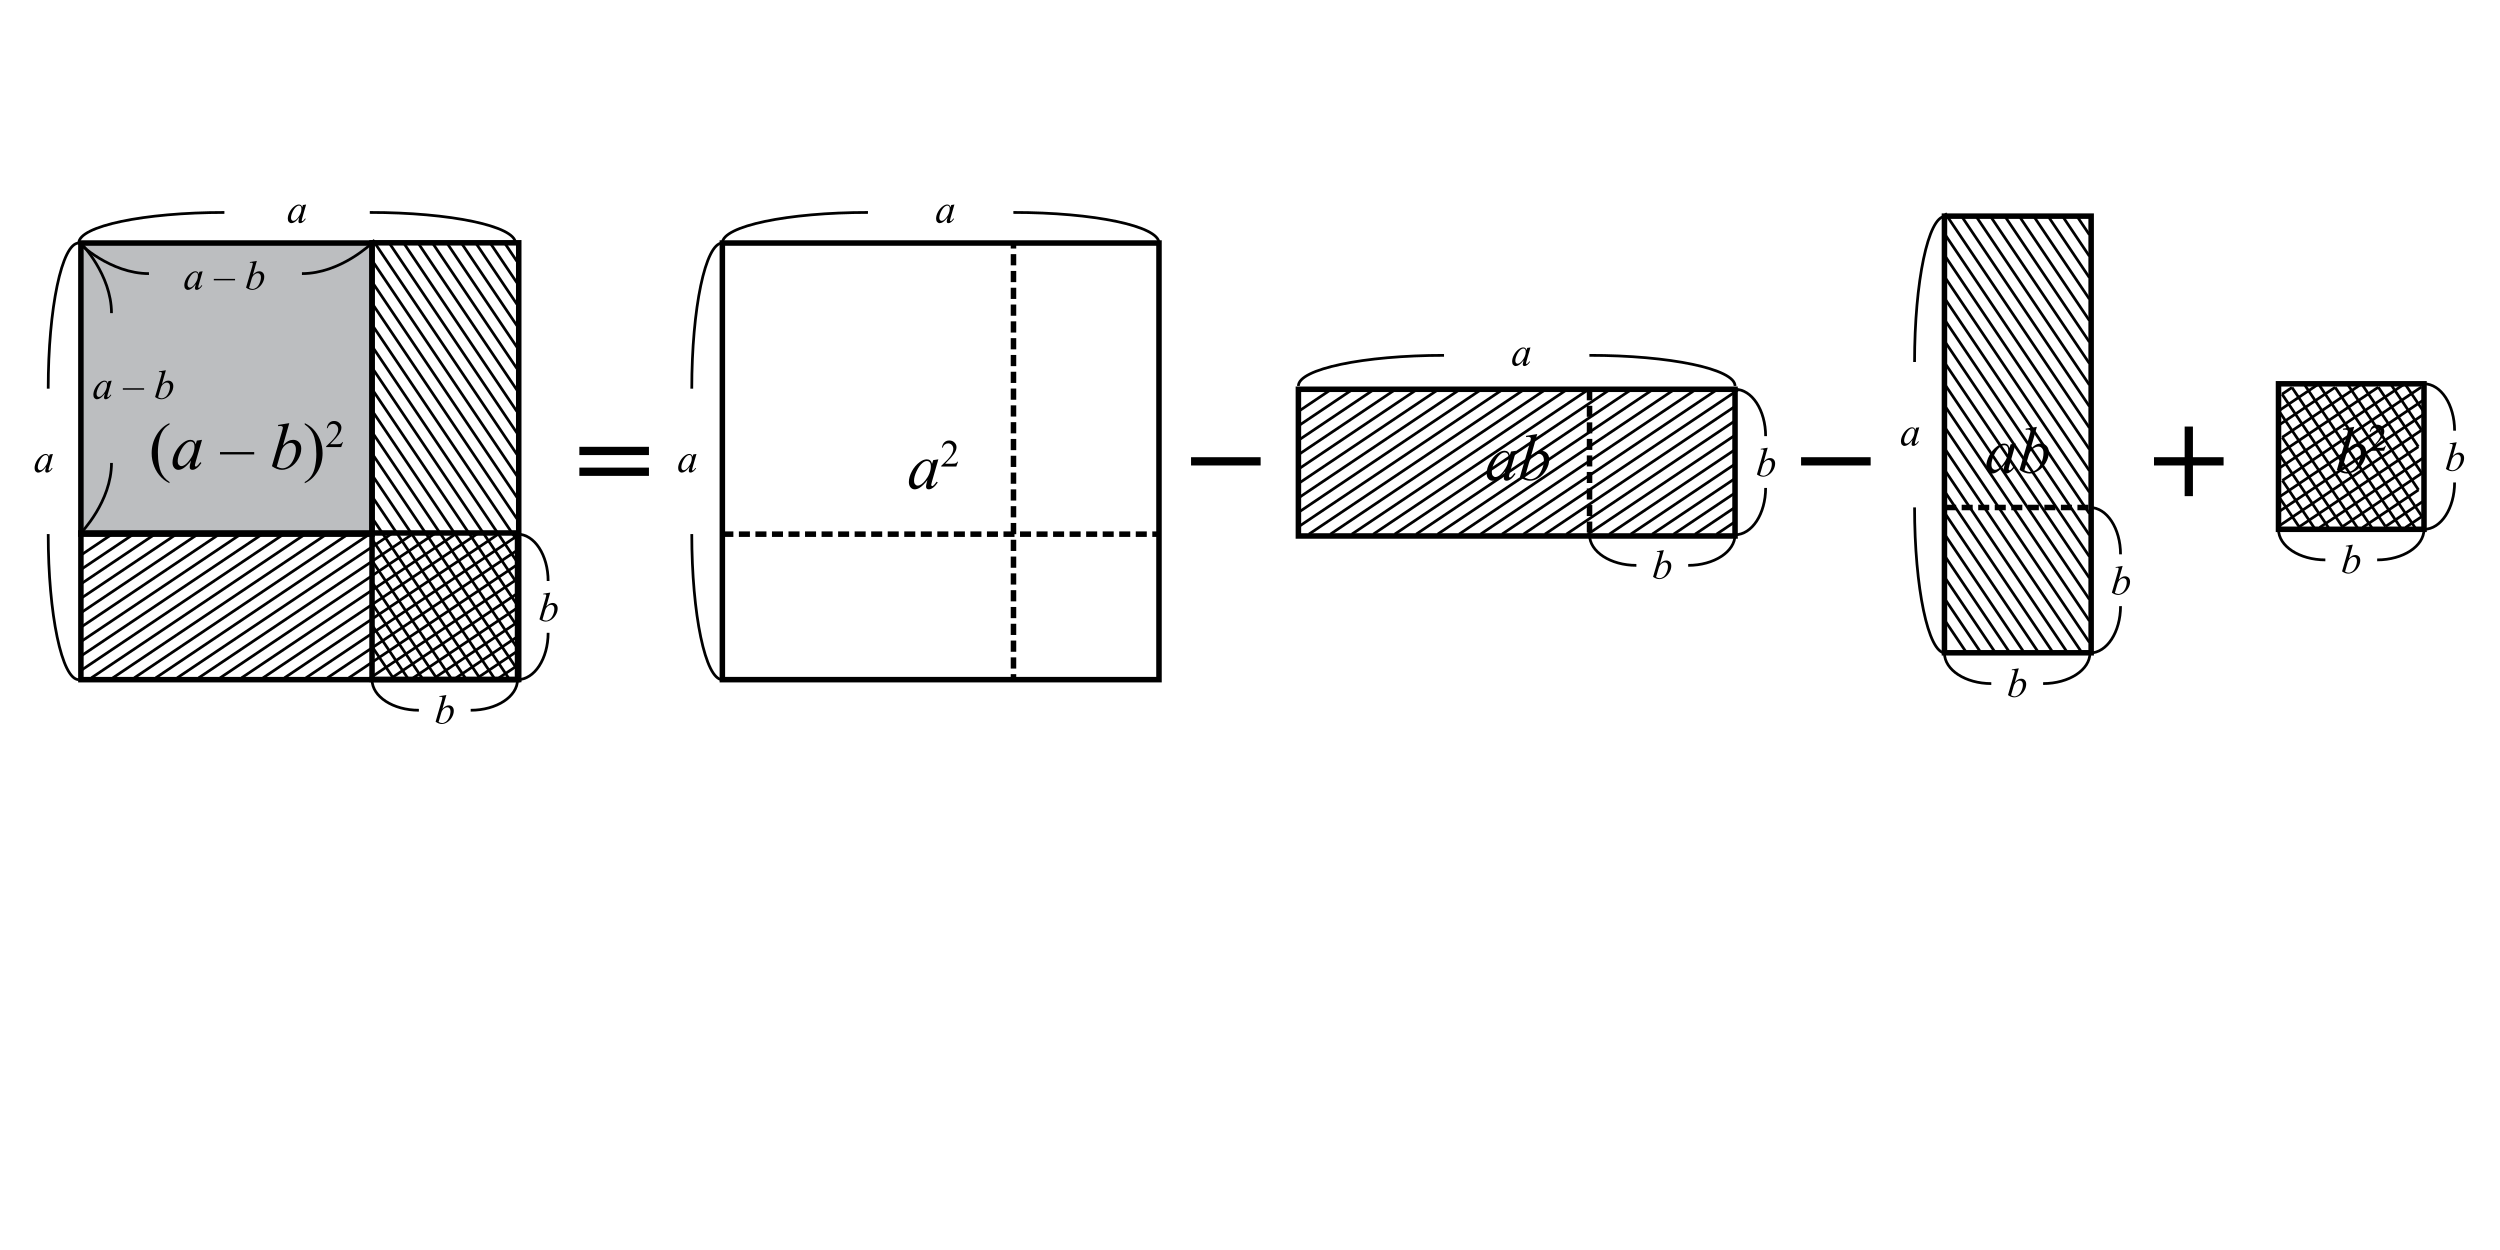<?xml version="1.0" encoding="utf-8"?>
<!-- Generator: Adobe Illustrator 16.0.3, SVG Export Plug-In . SVG Version: 6.00 Build 0)  -->
<!DOCTYPE svg PUBLIC "-//W3C//DTD SVG 1.1//EN" "http://www.w3.org/Graphics/SVG/1.1/DTD/svg11.dtd">
<svg version="1.1" xmlns="http://www.w3.org/2000/svg" xmlns:xlink="http://www.w3.org/1999/xlink" x="0px" y="0px"
	 width="453.54px" height="226.77px" viewBox="0 0 453.54 226.77" enable-background="new 0 0 453.54 226.77" xml:space="preserve">
<g id="Layer_1">
	<rect x="14.676" y="44.089" fill="#BCBEC0" stroke="#000000" stroke-miterlimit="10" width="52.816" height="52.816"/>
	
		<rect x="73.163" y="96.905" display="none" fill="#FFFFFF" stroke="#000000" stroke-width="1.5" stroke-miterlimit="10" width="26.396" height="26.396"/>
	
		<rect x="73.163" y="44.089" display="none" fill="#FFFFFF" stroke="#000000" stroke-width="1.5" stroke-miterlimit="10" width="26.396" height="52.816"/>
	
		<rect x="20.346" y="96.905" display="none" fill="#FFFFFF" stroke="#000000" stroke-width="1.5" stroke-miterlimit="10" width="52.816" height="26.396"/>
	<path fill="none" stroke="#000000" stroke-width="0.5" stroke-miterlimit="10" d="M14.304,44.089c0,0,5.688,5.549,12.717,5.549"/>
	<path fill="none" stroke="#000000" stroke-width="0.5" stroke-miterlimit="10" d="M67.493,44.089c0,0-5.688,5.549-12.717,5.549"/>
	<path fill="none" stroke="#000000" stroke-width="0.5" stroke-miterlimit="10" d="M67.493,123.301c0,3.067,3.802,5.549,8.499,5.549
		"/>
	<path fill="none" stroke="#000000" stroke-width="0.5" stroke-miterlimit="10" d="M93.889,123.301c0,3.067-3.802,5.549-8.499,5.549
		"/>
	<g>
		<path d="M80.979,126.083l-0.717,2.515c0.233-0.242,0.437-0.409,0.61-0.499c0.173-0.089,0.355-0.134,0.544-0.134
			c0.267,0,0.485,0.088,0.655,0.266c0.169,0.177,0.254,0.417,0.254,0.72c0,0.391-0.111,0.78-0.334,1.167
			c-0.224,0.387-0.503,0.688-0.841,0.904s-0.669,0.323-0.997,0.323c-0.366,0-0.743-0.137-1.128-0.411l1.106-3.81
			c0.085-0.294,0.127-0.466,0.127-0.517c0-0.063-0.02-0.11-0.058-0.143c-0.056-0.043-0.138-0.065-0.248-0.065
			c-0.051,0-0.128,0.009-0.233,0.025v-0.138L80.979,126.083z M79.57,130.974c0.243,0.134,0.456,0.2,0.641,0.2
			c0.213,0,0.435-0.078,0.664-0.234c0.229-0.156,0.428-0.42,0.597-0.792c0.168-0.371,0.253-0.746,0.253-1.124
			c0-0.224-0.056-0.397-0.166-0.524c-0.11-0.126-0.241-0.188-0.391-0.188c-0.226,0-0.446,0.09-0.662,0.271s-0.37,0.433-0.462,0.755
			L79.57,130.974z"/>
	</g>
	<path fill="none" stroke="#000000" stroke-width="0.5" stroke-miterlimit="10" d="M93.889,123.301c3.066,0,5.549-3.801,5.549-8.498
		"/>
	<path fill="none" stroke="#000000" stroke-width="0.5" stroke-miterlimit="10" d="M93.889,96.905c3.066,0,5.549,3.802,5.549,8.5"/>
	<g>
		<path d="M99.821,107.503l-0.717,2.515c0.233-0.243,0.437-0.409,0.61-0.499s0.355-0.135,0.544-0.135
			c0.267,0,0.485,0.089,0.655,0.266c0.169,0.177,0.254,0.417,0.254,0.721c0,0.391-0.111,0.779-0.334,1.166
			c-0.224,0.387-0.503,0.688-0.841,0.905c-0.337,0.216-0.669,0.324-0.997,0.324c-0.366,0-0.743-0.137-1.128-0.411l1.106-3.811
			c0.085-0.293,0.127-0.466,0.127-0.517c0-0.063-0.02-0.11-0.058-0.142c-0.056-0.043-0.138-0.065-0.248-0.065
			c-0.051,0-0.128,0.009-0.233,0.025v-0.138L99.821,107.503z M98.413,112.395c0.243,0.133,0.456,0.2,0.641,0.2
			c0.213,0,0.435-0.079,0.664-0.235c0.229-0.157,0.428-0.42,0.597-0.792c0.168-0.371,0.253-0.746,0.253-1.125
			c0-0.223-0.056-0.398-0.166-0.524c-0.11-0.126-0.241-0.189-0.391-0.189c-0.226,0-0.446,0.09-0.662,0.271
			c-0.216,0.181-0.37,0.433-0.462,0.755L98.413,112.395z"/>
	</g>
	<path fill="none" stroke="#000000" stroke-width="0.5" stroke-miterlimit="10" d="M14.292,44.09c0-3.066,11.817-5.548,26.418-5.548
		"/>
	<path fill="none" stroke="#000000" stroke-width="0.5" stroke-miterlimit="10" d="M93.505,44.089
		c0-3.066-11.817-5.548-26.419-5.548"/>
	<path fill="none" stroke="#000000" stroke-width="0.5" stroke-miterlimit="10" d="M14.293,123.301
		c-3.066,0-5.547-11.815-5.547-26.418"/>
	<path fill="none" stroke="#000000" stroke-width="0.5" stroke-miterlimit="10" d="M14.292,44.09
		c-3.066,0-5.547,11.817-5.547,26.419"/>
	<g>
		<path d="M55.534,37.107l-0.709,2.467l-0.08,0.331c-0.007,0.032-0.011,0.059-0.011,0.08c0,0.039,0.012,0.073,0.036,0.102
			c0.02,0.022,0.044,0.033,0.073,0.033c0.032,0,0.073-0.02,0.124-0.058c0.094-0.07,0.221-0.216,0.378-0.437l0.124,0.087
			c-0.167,0.252-0.34,0.445-0.517,0.577c-0.177,0.132-0.341,0.198-0.491,0.198c-0.104,0-0.183-0.026-0.235-0.078
			c-0.052-0.052-0.078-0.128-0.078-0.228c0-0.119,0.026-0.275,0.08-0.47l0.076-0.273c-0.318,0.415-0.61,0.705-0.877,0.87
			c-0.192,0.119-0.38,0.178-0.564,0.178c-0.177,0-0.33-0.073-0.458-0.22c-0.129-0.147-0.193-0.349-0.193-0.606
			c0-0.386,0.116-0.792,0.347-1.221c0.232-0.428,0.526-0.771,0.883-1.028c0.279-0.204,0.542-0.306,0.79-0.306
			c0.148,0,0.271,0.039,0.37,0.117c0.098,0.078,0.173,0.206,0.224,0.386l0.131-0.415L55.534,37.107z M54.238,37.296
			c-0.155,0-0.32,0.073-0.495,0.218c-0.247,0.206-0.467,0.512-0.66,0.917s-0.29,0.771-0.29,1.099c0,0.165,0.042,0.295,0.124,0.391
			c0.082,0.096,0.177,0.144,0.284,0.144c0.264,0,0.552-0.195,0.862-0.586c0.415-0.519,0.623-1.052,0.623-1.597
			c0-0.207-0.04-0.355-0.12-0.448S54.376,37.296,54.238,37.296z"/>
	</g>
	<g>
		<path d="M36.759,49.215l-0.709,2.467l-0.08,0.331c-0.007,0.032-0.011,0.059-0.011,0.08c0,0.039,0.012,0.073,0.036,0.102
			c0.02,0.022,0.044,0.033,0.073,0.033c0.032,0,0.073-0.02,0.124-0.058c0.094-0.07,0.221-0.216,0.378-0.437l0.124,0.087
			c-0.167,0.252-0.34,0.445-0.517,0.577c-0.177,0.132-0.341,0.198-0.491,0.198c-0.104,0-0.183-0.026-0.235-0.078
			c-0.052-0.052-0.078-0.128-0.078-0.228c0-0.119,0.026-0.275,0.08-0.47l0.076-0.273c-0.318,0.415-0.61,0.705-0.877,0.87
			c-0.192,0.119-0.38,0.178-0.564,0.178c-0.177,0-0.33-0.073-0.458-0.22c-0.129-0.147-0.193-0.349-0.193-0.606
			c0-0.386,0.116-0.792,0.347-1.221c0.232-0.428,0.526-0.771,0.883-1.028c0.279-0.204,0.542-0.306,0.79-0.306
			c0.148,0,0.271,0.039,0.37,0.117c0.098,0.078,0.173,0.206,0.224,0.386l0.131-0.415L36.759,49.215z M35.464,49.404
			c-0.155,0-0.32,0.073-0.495,0.218c-0.247,0.206-0.467,0.512-0.66,0.917s-0.29,0.771-0.29,1.099c0,0.165,0.042,0.295,0.124,0.391
			c0.082,0.096,0.177,0.144,0.284,0.144c0.264,0,0.552-0.195,0.862-0.586c0.415-0.519,0.623-1.052,0.623-1.597
			c0-0.207-0.04-0.355-0.12-0.448S35.602,49.404,35.464,49.404z"/>
		<path d="M42.641,50.86h-3.854v-0.266h3.854V50.86z"/>
		<path d="M46.592,47.333l-0.717,2.515c0.233-0.243,0.437-0.409,0.61-0.499s0.355-0.135,0.544-0.135
			c0.267,0,0.485,0.089,0.655,0.266c0.169,0.177,0.254,0.417,0.254,0.721c0,0.391-0.111,0.779-0.334,1.166
			c-0.224,0.387-0.503,0.688-0.841,0.905c-0.337,0.216-0.669,0.324-0.997,0.324c-0.366,0-0.743-0.137-1.128-0.411l1.106-3.811
			c0.085-0.293,0.127-0.466,0.127-0.517c0-0.063-0.02-0.11-0.058-0.142c-0.056-0.043-0.138-0.065-0.248-0.065
			c-0.051,0-0.128,0.009-0.233,0.025v-0.138L46.592,47.333z M45.184,52.225c0.243,0.133,0.456,0.2,0.641,0.2
			c0.213,0,0.435-0.079,0.664-0.235c0.229-0.157,0.428-0.42,0.597-0.792c0.168-0.371,0.253-0.746,0.253-1.125
			c0-0.223-0.056-0.398-0.166-0.524c-0.11-0.126-0.241-0.189-0.391-0.189c-0.226,0-0.446,0.09-0.662,0.271
			c-0.216,0.181-0.37,0.433-0.462,0.755L45.184,52.225z"/>
	</g>
	<g>
		<path d="M20.259,69.055l-0.709,2.467l-0.08,0.331c-0.007,0.032-0.011,0.059-0.011,0.08c0,0.039,0.012,0.073,0.036,0.102
			c0.02,0.022,0.044,0.033,0.073,0.033c0.032,0,0.073-0.02,0.124-0.058c0.094-0.07,0.221-0.216,0.378-0.437l0.124,0.087
			c-0.167,0.252-0.34,0.445-0.517,0.577c-0.177,0.132-0.341,0.198-0.491,0.198c-0.104,0-0.183-0.026-0.235-0.078
			c-0.052-0.052-0.078-0.128-0.078-0.228c0-0.119,0.026-0.275,0.08-0.47l0.076-0.273c-0.318,0.415-0.61,0.705-0.877,0.87
			c-0.192,0.119-0.38,0.178-0.564,0.178c-0.177,0-0.33-0.073-0.458-0.22c-0.129-0.147-0.193-0.349-0.193-0.606
			c0-0.386,0.116-0.792,0.347-1.221c0.232-0.428,0.526-0.771,0.883-1.028c0.279-0.204,0.542-0.306,0.79-0.306
			c0.148,0,0.271,0.039,0.37,0.117c0.098,0.078,0.173,0.206,0.224,0.386l0.131-0.415L20.259,69.055z M18.964,69.244
			c-0.155,0-0.32,0.073-0.495,0.218c-0.247,0.206-0.467,0.512-0.66,0.917s-0.29,0.771-0.29,1.099c0,0.165,0.042,0.295,0.124,0.391
			c0.082,0.096,0.177,0.144,0.284,0.144c0.264,0,0.552-0.195,0.862-0.586c0.415-0.519,0.623-1.052,0.623-1.597
			c0-0.207-0.04-0.355-0.12-0.448S19.102,69.244,18.964,69.244z"/>
		<path d="M26.141,70.7h-3.854v-0.266h3.854V70.7z"/>
		<path d="M30.092,67.173l-0.717,2.515c0.233-0.243,0.437-0.409,0.61-0.499s0.355-0.135,0.544-0.135
			c0.267,0,0.485,0.089,0.655,0.266c0.169,0.177,0.254,0.417,0.254,0.721c0,0.391-0.111,0.779-0.334,1.166
			c-0.224,0.387-0.503,0.688-0.841,0.905c-0.337,0.216-0.669,0.324-0.997,0.324c-0.366,0-0.743-0.137-1.128-0.411l1.106-3.811
			c0.085-0.293,0.127-0.466,0.127-0.517c0-0.063-0.02-0.11-0.058-0.142c-0.056-0.043-0.138-0.065-0.248-0.065
			c-0.051,0-0.128,0.009-0.233,0.025v-0.138L30.092,67.173z M28.684,72.064c0.243,0.133,0.456,0.2,0.641,0.2
			c0.213,0,0.435-0.079,0.664-0.235c0.229-0.157,0.428-0.42,0.597-0.792c0.168-0.371,0.253-0.746,0.253-1.125
			c0-0.223-0.056-0.398-0.166-0.524c-0.11-0.126-0.241-0.189-0.391-0.189c-0.226,0-0.446,0.09-0.662,0.271
			c-0.216,0.181-0.37,0.433-0.462,0.755L28.684,72.064z"/>
	</g>
	<g>
		<path d="M30.748,87.445v0.217c-0.59-0.297-1.082-0.645-1.477-1.043c-0.563-0.566-0.996-1.234-1.301-2.004
			s-0.457-1.568-0.457-2.396c0-1.211,0.299-2.315,0.896-3.313s1.377-1.712,2.338-2.142v0.246c-0.48,0.266-0.875,0.629-1.184,1.09
			s-0.539,1.045-0.691,1.752s-0.229,1.445-0.229,2.215c0,0.836,0.064,1.596,0.193,2.279c0.102,0.539,0.225,0.972,0.369,1.298
			s0.339,0.64,0.583,0.94S30.354,87.172,30.748,87.445z"/>
		<path d="M36.648,79.793l-1.143,3.973l-0.129,0.533c-0.012,0.051-0.018,0.094-0.018,0.129c0,0.063,0.02,0.117,0.059,0.164
			c0.031,0.035,0.07,0.053,0.117,0.053c0.051,0,0.117-0.031,0.199-0.094c0.152-0.113,0.355-0.348,0.609-0.703l0.199,0.141
			c-0.27,0.406-0.547,0.716-0.832,0.929s-0.549,0.319-0.791,0.319c-0.168,0-0.294-0.042-0.378-0.126s-0.126-0.206-0.126-0.366
			c0-0.191,0.043-0.443,0.129-0.756l0.123-0.439c-0.512,0.668-0.982,1.135-1.412,1.4c-0.309,0.191-0.611,0.287-0.908,0.287
			c-0.285,0-0.531-0.118-0.738-0.354s-0.311-0.562-0.311-0.976c0-0.621,0.187-1.276,0.56-1.966s0.847-1.241,1.421-1.655
			c0.449-0.328,0.873-0.492,1.271-0.492c0.238,0,0.437,0.063,0.595,0.188s0.278,0.332,0.36,0.621l0.211-0.668L36.648,79.793z
			 M34.563,80.098c-0.25,0-0.516,0.117-0.797,0.352c-0.398,0.332-0.753,0.824-1.063,1.477s-0.466,1.242-0.466,1.77
			c0,0.266,0.066,0.476,0.199,0.63s0.285,0.231,0.457,0.231c0.426,0,0.889-0.314,1.389-0.943c0.668-0.836,1.002-1.693,1.002-2.572
			c0-0.332-0.064-0.572-0.193-0.721S34.785,80.098,34.563,80.098z"/>
		<path d="M46.117,82.441h-6.205v-0.428h6.205V82.441z"/>
		<path d="M52.48,76.764l-1.154,4.049c0.375-0.391,0.702-0.658,0.981-0.803s0.571-0.217,0.876-0.217c0.43,0,0.781,0.143,1.055,0.428
			s0.41,0.672,0.41,1.16c0,0.629-0.18,1.255-0.539,1.878s-0.811,1.108-1.354,1.456s-1.078,0.521-1.605,0.521
			c-0.59,0-1.195-0.221-1.816-0.662l1.781-6.135c0.137-0.473,0.205-0.75,0.205-0.832c0-0.102-0.031-0.178-0.094-0.229
			c-0.09-0.07-0.223-0.105-0.398-0.105c-0.082,0-0.207,0.014-0.375,0.041v-0.223L52.48,76.764z M50.213,84.639
			c0.391,0.215,0.734,0.322,1.031,0.322c0.344,0,0.7-0.126,1.069-0.378s0.689-0.677,0.961-1.274s0.407-1.201,0.407-1.811
			c0-0.359-0.089-0.641-0.267-0.844s-0.388-0.305-0.63-0.305c-0.363,0-0.719,0.146-1.066,0.437s-0.596,0.696-0.744,1.216
			L50.213,84.639z"/>
		<path d="M55.287,77.01v-0.246c0.594,0.293,1.088,0.639,1.482,1.037c0.559,0.57,0.99,1.239,1.295,2.007s0.457,1.567,0.457,2.399
			c0,1.211-0.298,2.315-0.894,3.313s-1.376,1.712-2.341,2.142v-0.217c0.48-0.27,0.876-0.634,1.187-1.093s0.541-1.043,0.691-1.752
			s0.226-1.448,0.226-2.218c0-0.832-0.064-1.592-0.193-2.279c-0.098-0.539-0.22-0.971-0.366-1.295s-0.341-0.637-0.583-0.938
			S55.686,77.283,55.287,77.01z"/>
		<path d="M62.221,80.208L61.897,81.1h-2.733v-0.126c0.804-0.733,1.37-1.332,1.698-1.797c0.328-0.464,0.492-0.889,0.492-1.274
			c0-0.294-0.09-0.535-0.27-0.724c-0.18-0.189-0.396-0.284-0.646-0.284c-0.228,0-0.432,0.066-0.613,0.2
			c-0.181,0.133-0.315,0.329-0.401,0.586h-0.126c0.057-0.421,0.203-0.745,0.439-0.97c0.235-0.226,0.53-0.338,0.883-0.338
			c0.376,0,0.689,0.121,0.941,0.362c0.251,0.242,0.377,0.526,0.377,0.854c0,0.235-0.055,0.469-0.164,0.704
			c-0.168,0.369-0.442,0.76-0.82,1.172c-0.567,0.62-0.921,0.993-1.063,1.121h1.209c0.246,0,0.418-0.009,0.517-0.027
			c0.099-0.019,0.188-0.055,0.269-0.111c0.08-0.056,0.149-0.135,0.208-0.237H62.221z"/>
	</g>
	<path fill="none" stroke="#000000" stroke-width="0.5" stroke-miterlimit="10" d="M14.676,44.101c0,0,5.55,5.685,5.55,12.71"/>
	<path fill="none" stroke="#000000" stroke-width="0.5" stroke-miterlimit="10" d="M14.676,96.688c0,0,5.55-5.685,5.55-12.71"/>
	<g>
		<path d="M9.599,82.356L8.89,84.824l-0.08,0.331c-0.007,0.032-0.011,0.059-0.011,0.08c0,0.039,0.012,0.073,0.036,0.102
			c0.02,0.022,0.044,0.033,0.073,0.033c0.032,0,0.073-0.02,0.124-0.058c0.094-0.07,0.221-0.216,0.378-0.437l0.124,0.087
			c-0.167,0.252-0.34,0.445-0.517,0.577c-0.177,0.132-0.341,0.198-0.491,0.198c-0.104,0-0.183-0.026-0.235-0.078
			c-0.052-0.052-0.078-0.128-0.078-0.228c0-0.119,0.026-0.275,0.08-0.47l0.076-0.273c-0.318,0.415-0.61,0.705-0.877,0.87
			c-0.192,0.119-0.38,0.178-0.564,0.178c-0.177,0-0.33-0.073-0.458-0.22c-0.129-0.147-0.193-0.349-0.193-0.606
			c0-0.386,0.116-0.792,0.347-1.221c0.232-0.428,0.526-0.771,0.883-1.028c0.279-0.204,0.542-0.306,0.79-0.306
			c0.148,0,0.271,0.039,0.37,0.117c0.098,0.078,0.173,0.206,0.224,0.386l0.131-0.415L9.599,82.356z M8.304,82.546
			c-0.155,0-0.32,0.073-0.495,0.218c-0.247,0.206-0.467,0.512-0.66,0.917s-0.29,0.771-0.29,1.099c0,0.165,0.042,0.295,0.124,0.391
			c0.082,0.096,0.177,0.144,0.284,0.144c0.264,0,0.552-0.195,0.862-0.586c0.415-0.519,0.623-1.052,0.623-1.597
			c0-0.207-0.04-0.355-0.12-0.448S8.442,82.546,8.304,82.546z"/>
	</g>
	
		<rect x="20.346" y="96.688" display="none" fill="#FFFFFF" stroke="#000000" stroke-width="1.5" stroke-miterlimit="10" width="79.212" height="26.613"/>
	<g>
		<path d="M170.232,83.332l-1.143,3.973l-0.129,0.533c-0.012,0.051-0.018,0.094-0.018,0.129c0,0.063,0.02,0.117,0.059,0.164
			c0.031,0.035,0.07,0.053,0.117,0.053c0.051,0,0.117-0.031,0.199-0.094c0.152-0.113,0.355-0.348,0.609-0.703l0.199,0.141
			c-0.27,0.406-0.547,0.716-0.832,0.929s-0.549,0.319-0.791,0.319c-0.168,0-0.294-0.042-0.378-0.126S168,88.443,168,88.283
			c0-0.191,0.043-0.443,0.129-0.756l0.123-0.439c-0.512,0.668-0.982,1.135-1.412,1.4c-0.309,0.191-0.611,0.287-0.908,0.287
			c-0.285,0-0.531-0.118-0.738-0.354s-0.311-0.562-0.311-0.976c0-0.621,0.187-1.276,0.56-1.966s0.847-1.241,1.421-1.655
			c0.449-0.328,0.873-0.492,1.271-0.492c0.238,0,0.437,0.063,0.595,0.188s0.278,0.332,0.36,0.621l0.211-0.668L170.232,83.332z
			 M168.146,83.637c-0.25,0-0.516,0.117-0.797,0.352c-0.398,0.332-0.753,0.824-1.063,1.477s-0.466,1.242-0.466,1.77
			c0,0.266,0.066,0.476,0.199,0.63s0.285,0.231,0.457,0.231c0.426,0,0.889-0.314,1.389-0.943c0.668-0.836,1.002-1.693,1.002-2.572
			c0-0.332-0.064-0.572-0.193-0.721S168.369,83.637,168.146,83.637z"/>
		<path d="M173.809,83.747l-0.324,0.892h-2.733v-0.126c0.804-0.733,1.37-1.332,1.698-1.797c0.328-0.464,0.492-0.889,0.492-1.274
			c0-0.294-0.09-0.535-0.27-0.724c-0.18-0.189-0.396-0.284-0.646-0.284c-0.228,0-0.432,0.066-0.613,0.2
			c-0.181,0.133-0.315,0.329-0.401,0.586h-0.126c0.057-0.421,0.203-0.745,0.439-0.97c0.235-0.226,0.53-0.338,0.883-0.338
			c0.376,0,0.689,0.121,0.941,0.362c0.251,0.242,0.377,0.526,0.377,0.854c0,0.235-0.055,0.469-0.164,0.704
			c-0.168,0.369-0.442,0.76-0.82,1.172c-0.567,0.62-0.921,0.993-1.063,1.121h1.209c0.246,0,0.418-0.009,0.517-0.027
			c0.099-0.019,0.188-0.055,0.269-0.111c0.08-0.056,0.149-0.135,0.208-0.237H173.809z"/>
	</g>
</g>
<g id="Layer_2">
	<path fill="none" stroke="#000000" stroke-width="0.5" stroke-miterlimit="10" d="M131.046,44.089
		c0-3.066,11.817-5.548,26.418-5.548"/>
	<path fill="none" stroke="#000000" stroke-width="0.5" stroke-miterlimit="10" d="M210.259,44.089
		c0-3.066-11.817-5.548-26.419-5.548"/>
	<path fill="none" stroke="#000000" stroke-width="0.5" stroke-miterlimit="10" d="M131.047,123.301
		c-3.066,0-5.547-11.816-5.547-26.418"/>
	<path fill="none" stroke="#000000" stroke-width="0.5" stroke-miterlimit="10" d="M131.046,44.089
		c-3.066,0-5.547,11.817-5.547,26.419"/>
	<g>
		<path d="M173.146,37.106l-0.709,2.467l-0.08,0.331c-0.007,0.032-0.011,0.059-0.011,0.08c0,0.039,0.012,0.073,0.036,0.102
			c0.02,0.022,0.044,0.033,0.073,0.033c0.032,0,0.073-0.02,0.124-0.058c0.094-0.07,0.221-0.216,0.378-0.437l0.124,0.087
			c-0.167,0.252-0.34,0.445-0.517,0.577c-0.177,0.132-0.341,0.198-0.491,0.198c-0.104,0-0.183-0.026-0.235-0.078
			c-0.052-0.052-0.078-0.128-0.078-0.228c0-0.119,0.026-0.275,0.08-0.47l0.076-0.273c-0.318,0.415-0.61,0.705-0.877,0.87
			c-0.192,0.119-0.38,0.178-0.564,0.178c-0.177,0-0.33-0.073-0.458-0.22c-0.129-0.147-0.193-0.349-0.193-0.606
			c0-0.386,0.116-0.792,0.347-1.221c0.232-0.428,0.526-0.771,0.883-1.028c0.279-0.204,0.542-0.306,0.79-0.306
			c0.148,0,0.271,0.039,0.37,0.117c0.098,0.078,0.173,0.206,0.224,0.386l0.131-0.415L173.146,37.106z M171.851,37.296
			c-0.155,0-0.32,0.073-0.495,0.218c-0.247,0.206-0.467,0.512-0.66,0.917s-0.29,0.771-0.29,1.099c0,0.165,0.042,0.295,0.124,0.391
			c0.082,0.096,0.177,0.144,0.284,0.144c0.264,0,0.552-0.195,0.862-0.586c0.415-0.519,0.623-1.052,0.623-1.597
			c0-0.207-0.04-0.355-0.12-0.448S171.989,37.296,171.851,37.296z"/>
	</g>
	<g>
		<path d="M126.352,82.356l-0.709,2.467l-0.08,0.331c-0.007,0.032-0.011,0.059-0.011,0.08c0,0.039,0.012,0.073,0.036,0.102
			c0.02,0.022,0.044,0.033,0.073,0.033c0.032,0,0.073-0.02,0.124-0.058c0.094-0.07,0.221-0.216,0.378-0.437l0.124,0.087
			c-0.167,0.252-0.34,0.445-0.517,0.577c-0.177,0.132-0.341,0.198-0.491,0.198c-0.104,0-0.183-0.026-0.235-0.078
			c-0.052-0.052-0.078-0.128-0.078-0.228c0-0.119,0.026-0.275,0.08-0.47l0.076-0.273c-0.318,0.415-0.61,0.705-0.877,0.87
			c-0.192,0.119-0.38,0.178-0.564,0.178c-0.177,0-0.33-0.073-0.458-0.22c-0.129-0.147-0.193-0.349-0.193-0.606
			c0-0.386,0.116-0.792,0.347-1.221c0.232-0.428,0.526-0.771,0.883-1.028c0.279-0.204,0.542-0.306,0.79-0.306
			c0.148,0,0.271,0.039,0.37,0.117c0.098,0.078,0.173,0.206,0.224,0.386l0.131-0.415L126.352,82.356z M125.057,82.545
			c-0.155,0-0.32,0.073-0.495,0.218c-0.247,0.206-0.467,0.512-0.66,0.917s-0.29,0.771-0.29,1.099c0,0.165,0.042,0.295,0.124,0.391
			c0.082,0.096,0.177,0.144,0.284,0.144c0.264,0,0.552-0.195,0.862-0.586c0.415-0.519,0.623-1.052,0.623-1.597
			c0-0.207-0.04-0.355-0.12-0.448S125.195,82.545,125.057,82.545z"/>
	</g>
	
		<rect x="136.716" y="44.089" display="none" fill="#FFFFFF" stroke="#000000" stroke-width="1.5" stroke-miterlimit="10" width="52.816" height="52.816"/>
	
		<rect x="189.532" y="96.905" display="none" fill="#FFFFFF" stroke="#000000" stroke-width="1.5" stroke-miterlimit="10" width="26.396" height="26.396"/>
	
		<rect x="189.532" y="44.089" display="none" fill="#FFFFFF" stroke="#000000" stroke-width="1.5" stroke-miterlimit="10" width="26.396" height="52.816"/>
	
		<rect x="136.716" y="96.905" display="none" fill="#FFFFFF" stroke="#000000" stroke-width="1.5" stroke-miterlimit="10" width="52.816" height="26.396"/>
	<rect x="131.046" y="44.089" fill="none" stroke="#000000" stroke-miterlimit="10" width="79.212" height="79.211"/>
	<g>
		<g>
			<line fill="none" stroke="#000000" stroke-miterlimit="10" x1="183.862" y1="44.089" x2="183.862" y2="45.089"/>
			
				<line fill="none" stroke="#000000" stroke-miterlimit="10" stroke-dasharray="2.032,1.016" x1="183.862" y1="46.105" x2="183.862" y2="121.793"/>
			<line fill="none" stroke="#000000" stroke-miterlimit="10" x1="183.862" y1="122.301" x2="183.862" y2="123.301"/>
		</g>
	</g>
	
		<line fill="none" stroke="#000000" stroke-miterlimit="10" stroke-dasharray="2,1" x1="131.046" y1="96.905" x2="210.259" y2="96.905"/>
</g>
<g id="Layer_3">
	<g>
		<rect x="14.676" y="96.688" fill="none" stroke="#000000" stroke-miterlimit="10" width="79.212" height="26.613"/>
		<g>
			<g>
				
					<line fill="none" stroke="#000000" stroke-width="0.5" stroke-miterlimit="10" x1="82.741" y1="96.813" x2="43.82" y2="122.979"/>
				
					<line fill="none" stroke="#000000" stroke-width="0.5" stroke-miterlimit="10" x1="86.633" y1="96.813" x2="47.712" y2="122.979"/>
				
					<line fill="none" stroke="#000000" stroke-width="0.5" stroke-miterlimit="10" x1="94.417" y1="96.813" x2="55.496" y2="122.979"/>
				
					<line fill="none" stroke="#000000" stroke-width="0.5" stroke-miterlimit="10" x1="90.525" y1="96.813" x2="51.604" y2="122.979"/>
				
					<line fill="none" stroke="#000000" stroke-width="0.5" stroke-miterlimit="10" x1="93.889" y1="102.4" x2="63.28" y2="122.979"/>
				
					<line fill="none" stroke="#000000" stroke-width="0.5" stroke-miterlimit="10" x1="93.889" y1="99.784" x2="59.388" y2="122.979"/>
				
					<line fill="none" stroke="#000000" stroke-width="0.5" stroke-miterlimit="10" x1="93.889" y1="105.018" x2="67.172" y2="122.979"/>
				
					<line fill="none" stroke="#000000" stroke-width="0.5" stroke-miterlimit="10" x1="93.889" y1="112.867" x2="78.848" y2="122.979"/>
				
					<line fill="none" stroke="#000000" stroke-width="0.5" stroke-miterlimit="10" x1="93.889" y1="110.25" x2="74.956" y2="122.979"/>
				
					<line fill="none" stroke="#000000" stroke-width="0.5" stroke-miterlimit="10" x1="93.889" y1="118.101" x2="86.632" y2="122.979"/>
				
					<line fill="none" stroke="#000000" stroke-width="0.5" stroke-miterlimit="10" x1="93.889" y1="107.634" x2="71.064" y2="122.979"/>
				
					<line fill="none" stroke="#000000" stroke-width="0.5" stroke-miterlimit="10" x1="93.889" y1="115.483" x2="82.74" y2="122.979"/>
				
					<line fill="none" stroke="#000000" stroke-width="0.5" stroke-miterlimit="10" x1="93.889" y1="120.717" x2="90.524" y2="122.979"/>
			</g>
			<g>
				
					<line fill="none" stroke="#000000" stroke-width="0.5" stroke-miterlimit="10" x1="55.496" y1="96.813" x2="16.575" y2="122.979"/>
				
					<line fill="none" stroke="#000000" stroke-width="0.5" stroke-miterlimit="10" x1="59.388" y1="96.813" x2="20.467" y2="122.979"/>
				
					<line fill="none" stroke="#000000" stroke-width="0.5" stroke-miterlimit="10" x1="71.064" y1="96.813" x2="32.144" y2="122.979"/>
				
					<line fill="none" stroke="#000000" stroke-width="0.5" stroke-miterlimit="10" x1="67.172" y1="96.813" x2="28.251" y2="122.979"/>
				
					<line fill="none" stroke="#000000" stroke-width="0.5" stroke-miterlimit="10" x1="78.849" y1="96.813" x2="39.928" y2="122.979"/>
				
					<line fill="none" stroke="#000000" stroke-width="0.5" stroke-miterlimit="10" x1="63.28" y1="96.813" x2="24.359" y2="122.979"/>
				
					<line fill="none" stroke="#000000" stroke-width="0.5" stroke-miterlimit="10" x1="74.957" y1="96.813" x2="36.036" y2="122.979"/>
				
					<line fill="none" stroke="#000000" stroke-width="0.5" stroke-miterlimit="10" x1="14.676" y1="100.706" x2="20.468" y2="96.813"/>
				
					<line fill="none" stroke="#000000" stroke-width="0.5" stroke-miterlimit="10" x1="14.676" y1="103.322" x2="24.36" y2="96.813"/>
				
					<line fill="none" stroke="#000000" stroke-width="0.5" stroke-miterlimit="10" x1="14.676" y1="108.556" x2="32.144" y2="96.813"/>
				
					<line fill="none" stroke="#000000" stroke-width="0.5" stroke-miterlimit="10" x1="14.676" y1="113.789" x2="39.928" y2="96.813"/>
				
					<line fill="none" stroke="#000000" stroke-width="0.5" stroke-miterlimit="10" x1="14.676" y1="119.022" x2="47.712" y2="96.813"/>
				
					<line fill="none" stroke="#000000" stroke-width="0.5" stroke-miterlimit="10" x1="14.676" y1="105.939" x2="28.252" y2="96.813"/>
				
					<line fill="none" stroke="#000000" stroke-width="0.5" stroke-miterlimit="10" x1="14.676" y1="111.173" x2="36.036" y2="96.813"/>
				
					<line fill="none" stroke="#000000" stroke-width="0.5" stroke-miterlimit="10" x1="14.676" y1="116.405" x2="43.82" y2="96.813"/>
				
					<line fill="none" stroke="#000000" stroke-width="0.5" stroke-miterlimit="10" x1="51.604" y1="96.813" x2="14.676" y2="121.639"/>
			</g>
		</g>
	</g>
	<g>
		<path fill="none" stroke="#000000" stroke-width="0.5" stroke-miterlimit="10" d="M288.368,97.018
			c0,3.067,3.802,5.549,8.498,5.549"/>
		<path fill="none" stroke="#000000" stroke-width="0.5" stroke-miterlimit="10" d="M314.764,97.018
			c0,3.067-3.802,5.549-8.498,5.549"/>
		<g>
			<path d="M301.85,99.8l-0.717,2.515c0.233-0.243,0.437-0.409,0.609-0.499c0.174-0.09,0.355-0.135,0.545-0.135
				c0.267,0,0.484,0.089,0.654,0.266c0.17,0.177,0.255,0.417,0.255,0.721c0,0.391-0.111,0.779-0.335,1.166
				c-0.223,0.387-0.503,0.688-0.841,0.905c-0.337,0.216-0.669,0.324-0.997,0.324c-0.366,0-0.742-0.137-1.128-0.411l1.106-3.811
				c0.085-0.293,0.128-0.466,0.128-0.517c0-0.063-0.02-0.11-0.059-0.142c-0.056-0.043-0.139-0.065-0.248-0.065
				c-0.051,0-0.128,0.009-0.232,0.025v-0.138L301.85,99.8z M300.441,104.691c0.243,0.133,0.456,0.2,0.641,0.2
				c0.214,0,0.435-0.079,0.664-0.235c0.229-0.157,0.429-0.42,0.597-0.792c0.169-0.371,0.253-0.746,0.253-1.125
				c0-0.223-0.055-0.398-0.165-0.524c-0.11-0.126-0.241-0.189-0.392-0.189c-0.226,0-0.446,0.09-0.662,0.271
				c-0.216,0.181-0.37,0.433-0.462,0.755L300.441,104.691z"/>
		</g>
		<path fill="none" stroke="#000000" stroke-width="0.5" stroke-miterlimit="10" d="M314.764,97.018
			c3.066,0,5.549-3.801,5.549-8.498"/>
		<path fill="none" stroke="#000000" stroke-width="0.5" stroke-miterlimit="10" d="M314.764,70.622c3.066,0,5.549,3.802,5.549,8.5"
			/>
		<g>
			<path d="M320.692,81.22l-0.717,2.515c0.233-0.243,0.437-0.409,0.609-0.499c0.174-0.09,0.355-0.135,0.545-0.135
				c0.267,0,0.484,0.089,0.654,0.266c0.17,0.177,0.255,0.417,0.255,0.721c0,0.391-0.111,0.779-0.335,1.166
				c-0.223,0.387-0.503,0.688-0.841,0.905c-0.337,0.216-0.669,0.324-0.997,0.324c-0.366,0-0.742-0.137-1.128-0.411l1.106-3.811
				c0.085-0.293,0.128-0.466,0.128-0.517c0-0.063-0.02-0.11-0.059-0.142c-0.056-0.043-0.139-0.065-0.248-0.065
				c-0.051,0-0.128,0.009-0.232,0.025v-0.138L320.692,81.22z M319.284,86.111c0.243,0.133,0.456,0.2,0.641,0.2
				c0.214,0,0.435-0.079,0.664-0.235c0.229-0.157,0.429-0.42,0.597-0.792c0.169-0.371,0.253-0.746,0.253-1.125
				c0-0.223-0.055-0.398-0.165-0.524c-0.11-0.126-0.241-0.189-0.392-0.189c-0.226,0-0.446,0.09-0.662,0.271
				c-0.216,0.181-0.37,0.433-0.462,0.755L319.284,86.111z"/>
		</g>
		<g>
			<path d="M275.049,81.772l-1.143,3.973l-0.129,0.533c-0.012,0.051-0.018,0.094-0.018,0.129c0,0.063,0.02,0.117,0.059,0.164
				c0.031,0.035,0.07,0.053,0.117,0.053c0.051,0,0.117-0.031,0.199-0.094c0.152-0.113,0.355-0.348,0.609-0.703l0.199,0.141
				c-0.27,0.406-0.547,0.716-0.832,0.929s-0.549,0.319-0.791,0.319c-0.168,0-0.293-0.042-0.377-0.126s-0.127-0.206-0.127-0.366
				c0-0.191,0.043-0.443,0.129-0.756l0.123-0.439c-0.512,0.668-0.982,1.135-1.412,1.4c-0.309,0.191-0.611,0.287-0.908,0.287
				c-0.285,0-0.531-0.118-0.738-0.354s-0.311-0.562-0.311-0.976c0-0.621,0.188-1.276,0.561-1.966s0.846-1.241,1.42-1.655
				c0.449-0.328,0.873-0.492,1.271-0.492c0.238,0,0.438,0.063,0.596,0.188s0.277,0.332,0.359,0.621l0.211-0.668L275.049,81.772z
				 M272.963,82.077c-0.25,0-0.516,0.117-0.797,0.352c-0.398,0.332-0.752,0.824-1.063,1.477s-0.467,1.242-0.467,1.77
				c0,0.266,0.066,0.476,0.199,0.63s0.285,0.231,0.457,0.231c0.426,0,0.889-0.314,1.389-0.943c0.668-0.836,1.002-1.693,1.002-2.572
				c0-0.332-0.064-0.572-0.193-0.721S273.186,82.077,272.963,82.077z"/>
			<path d="M278.881,78.743l-1.154,4.049c0.375-0.391,0.703-0.658,0.982-0.803s0.57-0.217,0.875-0.217
				c0.43,0,0.781,0.143,1.055,0.428s0.41,0.672,0.41,1.16c0,0.629-0.18,1.255-0.539,1.878s-0.811,1.108-1.354,1.456
				s-1.078,0.521-1.605,0.521c-0.59,0-1.195-0.221-1.816-0.662l1.781-6.135c0.137-0.473,0.205-0.75,0.205-0.832
				c0-0.102-0.031-0.178-0.094-0.229c-0.09-0.07-0.223-0.105-0.398-0.105c-0.082,0-0.207,0.014-0.375,0.041v-0.223L278.881,78.743z
				 M276.613,86.618c0.391,0.215,0.734,0.322,1.031,0.322c0.344,0,0.701-0.126,1.07-0.378s0.689-0.677,0.961-1.274
				s0.406-1.201,0.406-1.811c0-0.359-0.088-0.641-0.266-0.844s-0.389-0.305-0.631-0.305c-0.363,0-0.719,0.146-1.066,0.437
				s-0.596,0.696-0.744,1.216L276.613,86.618z"/>
		</g>
		
			<line fill="none" stroke="#000000" stroke-miterlimit="10" stroke-dasharray="2,1" x1="288.368" y1="70.622" x2="288.368" y2="97.018"/>
		<path fill="none" stroke="#000000" stroke-width="0.5" stroke-miterlimit="10" d="M235.55,70.014
			c0-3.066,11.817-5.548,26.418-5.548"/>
		<path fill="none" stroke="#000000" stroke-width="0.5" stroke-miterlimit="10" d="M314.763,70.013
			c0-3.066-11.818-5.548-26.42-5.548"/>
		<g>
			<path d="M277.646,63.03l-0.71,2.467l-0.08,0.331c-0.007,0.032-0.011,0.059-0.011,0.08c0,0.039,0.012,0.073,0.036,0.102
				c0.02,0.022,0.044,0.033,0.073,0.033c0.031,0,0.072-0.02,0.123-0.058c0.095-0.07,0.221-0.216,0.379-0.437l0.123,0.087
				c-0.167,0.252-0.34,0.445-0.516,0.577c-0.178,0.132-0.342,0.198-0.492,0.198c-0.104,0-0.182-0.026-0.234-0.078
				c-0.053-0.052-0.078-0.128-0.078-0.228c0-0.119,0.026-0.275,0.08-0.47l0.076-0.273c-0.318,0.415-0.609,0.705-0.877,0.87
				c-0.191,0.119-0.38,0.178-0.564,0.178c-0.177,0-0.33-0.073-0.458-0.22c-0.129-0.147-0.192-0.349-0.192-0.606
				c0-0.386,0.115-0.792,0.347-1.221s0.526-0.771,0.883-1.028c0.278-0.204,0.542-0.306,0.79-0.306c0.147,0,0.271,0.039,0.369,0.117
				c0.098,0.078,0.173,0.206,0.224,0.386l0.131-0.415L277.646,63.03z M276.351,63.22c-0.155,0-0.32,0.073-0.495,0.218
				c-0.247,0.206-0.467,0.512-0.66,0.917s-0.289,0.771-0.289,1.099c0,0.165,0.041,0.295,0.123,0.391s0.178,0.144,0.284,0.144
				c0.265,0,0.552-0.195,0.862-0.586c0.415-0.519,0.623-1.052,0.623-1.597c0-0.207-0.041-0.355-0.121-0.448
				S276.488,63.22,276.351,63.22z"/>
		</g>
		<g>
			<rect x="235.551" y="70.622" fill="none" stroke="#000000" stroke-miterlimit="10" width="79.212" height="26.613"/>
			<g>
				<g>
					
						<line fill="none" stroke="#000000" stroke-width="0.5" stroke-miterlimit="10" x1="303.614" y1="70.747" x2="264.694" y2="96.913"/>
					
						<line fill="none" stroke="#000000" stroke-width="0.5" stroke-miterlimit="10" x1="307.507" y1="70.747" x2="268.587" y2="96.913"/>
					
						<line fill="none" stroke="#000000" stroke-width="0.5" stroke-miterlimit="10" x1="315.292" y1="70.747" x2="276.37" y2="96.913"/>
					
						<line fill="none" stroke="#000000" stroke-width="0.5" stroke-miterlimit="10" x1="311.399" y1="70.747" x2="272.478" y2="96.913"/>
					
						<line fill="none" stroke="#000000" stroke-width="0.5" stroke-miterlimit="10" x1="314.763" y1="76.335" x2="284.155" y2="96.913"/>
					
						<line fill="none" stroke="#000000" stroke-width="0.5" stroke-miterlimit="10" x1="314.763" y1="73.719" x2="280.263" y2="96.913"/>
					
						<line fill="none" stroke="#000000" stroke-width="0.5" stroke-miterlimit="10" x1="314.763" y1="78.952" x2="288.046" y2="96.913"/>
					
						<line fill="none" stroke="#000000" stroke-width="0.5" stroke-miterlimit="10" x1="314.763" y1="86.802" x2="299.722" y2="96.913"/>
					
						<line fill="none" stroke="#000000" stroke-width="0.5" stroke-miterlimit="10" x1="314.763" y1="84.185" x2="295.831" y2="96.913"/>
					
						<line fill="none" stroke="#000000" stroke-width="0.5" stroke-miterlimit="10" x1="314.763" y1="92.035" x2="307.507" y2="96.913"/>
					
						<line fill="none" stroke="#000000" stroke-width="0.5" stroke-miterlimit="10" x1="314.763" y1="81.568" x2="291.938" y2="96.913"/>
					
						<line fill="none" stroke="#000000" stroke-width="0.5" stroke-miterlimit="10" x1="314.763" y1="89.418" x2="303.614" y2="96.913"/>
					
						<line fill="none" stroke="#000000" stroke-width="0.5" stroke-miterlimit="10" x1="314.763" y1="94.651" x2="311.399" y2="96.913"/>
				</g>
				<g>
					
						<line fill="none" stroke="#000000" stroke-width="0.5" stroke-miterlimit="10" x1="276.37" y1="70.747" x2="237.45" y2="96.913"/>
					
						<line fill="none" stroke="#000000" stroke-width="0.5" stroke-miterlimit="10" x1="280.263" y1="70.747" x2="241.342" y2="96.913"/>
					
						<line fill="none" stroke="#000000" stroke-width="0.5" stroke-miterlimit="10" x1="291.938" y1="70.747" x2="253.019" y2="96.913"/>
					
						<line fill="none" stroke="#000000" stroke-width="0.5" stroke-miterlimit="10" x1="288.046" y1="70.747" x2="249.126" y2="96.913"/>
					
						<line fill="none" stroke="#000000" stroke-width="0.5" stroke-miterlimit="10" x1="299.724" y1="70.747" x2="260.802" y2="96.913"/>
					
						<line fill="none" stroke="#000000" stroke-width="0.5" stroke-miterlimit="10" x1="284.155" y1="70.747" x2="245.233" y2="96.913"/>
					
						<line fill="none" stroke="#000000" stroke-width="0.5" stroke-miterlimit="10" x1="295.831" y1="70.747" x2="256.91" y2="96.913"/>
					
						<line fill="none" stroke="#000000" stroke-width="0.5" stroke-miterlimit="10" x1="235.551" y1="74.641" x2="241.343" y2="70.747"/>
					
						<line fill="none" stroke="#000000" stroke-width="0.5" stroke-miterlimit="10" x1="235.551" y1="77.257" x2="245.234" y2="70.747"/>
					
						<line fill="none" stroke="#000000" stroke-width="0.5" stroke-miterlimit="10" x1="235.551" y1="82.49" x2="253.019" y2="70.747"/>
					
						<line fill="none" stroke="#000000" stroke-width="0.5" stroke-miterlimit="10" x1="235.551" y1="87.724" x2="260.802" y2="70.747"/>
					
						<line fill="none" stroke="#000000" stroke-width="0.5" stroke-miterlimit="10" x1="235.551" y1="92.957" x2="268.587" y2="70.747"/>
					
						<line fill="none" stroke="#000000" stroke-width="0.5" stroke-miterlimit="10" x1="235.551" y1="79.874" x2="249.126" y2="70.747"/>
					
						<line fill="none" stroke="#000000" stroke-width="0.5" stroke-miterlimit="10" x1="235.551" y1="85.107" x2="256.911" y2="70.747"/>
					
						<line fill="none" stroke="#000000" stroke-width="0.5" stroke-miterlimit="10" x1="235.551" y1="90.34" x2="264.694" y2="70.747"/>
					
						<line fill="none" stroke="#000000" stroke-width="0.5" stroke-miterlimit="10" x1="272.478" y1="70.747" x2="235.551" y2="95.573"/>
				</g>
			</g>
		</g>
	</g>
	<g>
		<rect x="67.493" y="44.049" fill="none" stroke="#000000" stroke-miterlimit="10" width="26.613" height="79.214"/>
		<g>
			<g>
				
					<line fill="none" stroke="#000000" stroke-width="0.5" stroke-miterlimit="10" x1="67.618" y1="55.198" x2="93.784" y2="94.119"/>
				
					<line fill="none" stroke="#000000" stroke-width="0.5" stroke-miterlimit="10" x1="67.618" y1="51.305" x2="93.784" y2="90.227"/>
				
					<line fill="none" stroke="#000000" stroke-width="0.5" stroke-miterlimit="10" x1="67.618" y1="43.522" x2="93.784" y2="82.443"/>
				
					<line fill="none" stroke="#000000" stroke-width="0.5" stroke-miterlimit="10" x1="67.618" y1="47.414" x2="93.784" y2="86.334"/>
				
					<line fill="none" stroke="#000000" stroke-width="0.5" stroke-miterlimit="10" x1="73.206" y1="44.049" x2="93.784" y2="74.659"/>
				
					<line fill="none" stroke="#000000" stroke-width="0.5" stroke-miterlimit="10" x1="70.589" y1="44.049" x2="93.784" y2="78.55"/>
				
					<line fill="none" stroke="#000000" stroke-width="0.5" stroke-miterlimit="10" x1="75.823" y1="44.049" x2="93.784" y2="70.767"/>
				
					<line fill="none" stroke="#000000" stroke-width="0.5" stroke-miterlimit="10" x1="83.672" y1="44.049" x2="93.784" y2="59.09"/>
				
					<line fill="none" stroke="#000000" stroke-width="0.5" stroke-miterlimit="10" x1="81.055" y1="44.049" x2="93.784" y2="62.983"/>
				
					<line fill="none" stroke="#000000" stroke-width="0.5" stroke-miterlimit="10" x1="88.906" y1="44.049" x2="93.784" y2="51.306"/>
				
					<line fill="none" stroke="#000000" stroke-width="0.5" stroke-miterlimit="10" x1="78.439" y1="44.049" x2="93.784" y2="66.875"/>
				
					<line fill="none" stroke="#000000" stroke-width="0.5" stroke-miterlimit="10" x1="86.289" y1="44.049" x2="93.784" y2="55.198"/>
				
					<line fill="none" stroke="#000000" stroke-width="0.5" stroke-miterlimit="10" x1="91.522" y1="44.049" x2="93.784" y2="47.415"/>
			</g>
			<g>
				
					<line fill="none" stroke="#000000" stroke-width="0.5" stroke-miterlimit="10" x1="67.618" y1="82.443" x2="93.784" y2="121.365"/>
				
					<line fill="none" stroke="#000000" stroke-width="0.5" stroke-miterlimit="10" x1="67.618" y1="78.55" x2="93.784" y2="117.473"/>
				
					<line fill="none" stroke="#000000" stroke-width="0.5" stroke-miterlimit="10" x1="67.618" y1="66.875" x2="93.784" y2="105.795"/>
				
					<line fill="none" stroke="#000000" stroke-width="0.5" stroke-miterlimit="10" x1="67.618" y1="70.766" x2="93.784" y2="109.687"/>
				
					<line fill="none" stroke="#000000" stroke-width="0.5" stroke-miterlimit="10" x1="67.618" y1="59.09" x2="93.784" y2="98.011"/>
				
					<line fill="none" stroke="#000000" stroke-width="0.5" stroke-miterlimit="10" x1="67.618" y1="74.659" x2="93.784" y2="113.579"/>
				
					<line fill="none" stroke="#000000" stroke-width="0.5" stroke-miterlimit="10" x1="67.618" y1="62.982" x2="93.784" y2="101.903"/>
				
					<line fill="none" stroke="#000000" stroke-width="0.5" stroke-miterlimit="10" x1="71.512" y1="123.264" x2="67.618" y2="117.473"/>
				
					<line fill="none" stroke="#000000" stroke-width="0.5" stroke-miterlimit="10" x1="74.128" y1="123.264" x2="67.618" y2="113.579"/>
				
					<line fill="none" stroke="#000000" stroke-width="0.5" stroke-miterlimit="10" x1="79.361" y1="123.264" x2="67.618" y2="105.794"/>
				
					<line fill="none" stroke="#000000" stroke-width="0.5" stroke-miterlimit="10" x1="84.595" y1="123.264" x2="67.618" y2="98.01"/>
				
					<line fill="none" stroke="#000000" stroke-width="0.5" stroke-miterlimit="10" x1="89.828" y1="123.264" x2="67.618" y2="90.226"/>
				
					<line fill="none" stroke="#000000" stroke-width="0.5" stroke-miterlimit="10" x1="76.745" y1="123.264" x2="67.618" y2="109.687"/>
				
					<line fill="none" stroke="#000000" stroke-width="0.5" stroke-miterlimit="10" x1="81.979" y1="123.264" x2="67.618" y2="101.903"/>
				
					<line fill="none" stroke="#000000" stroke-width="0.5" stroke-miterlimit="10" x1="87.211" y1="123.264" x2="67.618" y2="94.119"/>
				
					<line fill="none" stroke="#000000" stroke-width="0.5" stroke-miterlimit="10" x1="67.618" y1="86.334" x2="92.444" y2="123.264"/>
			</g>
		</g>
	</g>
	<g>
		<path fill="none" stroke="#000000" stroke-width="0.5" stroke-miterlimit="10" d="M352.754,118.464
			c0,3.067,3.802,5.549,8.498,5.549"/>
		<path fill="none" stroke="#000000" stroke-width="0.5" stroke-miterlimit="10" d="M379.15,118.464
			c0,3.067-3.803,5.549-8.499,5.549"/>
		<g>
			<path d="M366.238,121.246l-0.718,2.515c0.233-0.242,0.437-0.409,0.61-0.499c0.173-0.089,0.354-0.134,0.543-0.134
				c0.268,0,0.486,0.088,0.656,0.266c0.169,0.177,0.254,0.417,0.254,0.72c0,0.391-0.111,0.78-0.334,1.167
				c-0.225,0.387-0.504,0.688-0.842,0.904c-0.337,0.216-0.669,0.323-0.996,0.323c-0.367,0-0.743-0.137-1.129-0.411l1.106-3.81
				c0.085-0.294,0.128-0.466,0.128-0.517c0-0.063-0.02-0.11-0.059-0.143c-0.057-0.043-0.139-0.065-0.248-0.065
				c-0.051,0-0.128,0.009-0.232,0.025v-0.138L366.238,121.246z M364.829,126.137c0.243,0.134,0.456,0.2,0.641,0.2
				c0.214,0,0.435-0.078,0.664-0.234s0.429-0.42,0.597-0.792c0.169-0.371,0.254-0.746,0.254-1.124c0-0.224-0.057-0.397-0.166-0.524
				c-0.111-0.126-0.241-0.188-0.392-0.188c-0.226,0-0.446,0.09-0.662,0.271s-0.37,0.433-0.462,0.755L364.829,126.137z"/>
		</g>
		<path fill="none" stroke="#000000" stroke-width="0.5" stroke-miterlimit="10" d="M379.15,118.464
			c3.066,0,5.549-3.801,5.549-8.498"/>
		<path fill="none" stroke="#000000" stroke-width="0.5" stroke-miterlimit="10" d="M379.15,92.068c3.066,0,5.549,3.802,5.549,8.5"
			/>
		<g>
			<path d="M385.08,102.667l-0.717,2.515c0.232-0.243,0.437-0.409,0.609-0.499c0.174-0.09,0.355-0.135,0.545-0.135
				c0.267,0,0.484,0.089,0.654,0.266c0.17,0.177,0.255,0.417,0.255,0.721c0,0.391-0.111,0.779-0.335,1.166
				c-0.223,0.387-0.503,0.688-0.84,0.905c-0.338,0.216-0.67,0.324-0.998,0.324c-0.365,0-0.742-0.137-1.128-0.411l1.106-3.811
				c0.085-0.293,0.127-0.466,0.127-0.517c0-0.063-0.02-0.11-0.058-0.142c-0.056-0.043-0.138-0.065-0.247-0.065
				c-0.051,0-0.129,0.009-0.233,0.025v-0.138L385.08,102.667z M383.672,107.558c0.242,0.133,0.456,0.2,0.641,0.2
				c0.213,0,0.436-0.079,0.664-0.235c0.229-0.157,0.428-0.42,0.598-0.792c0.168-0.371,0.252-0.746,0.252-1.125
				c0-0.223-0.055-0.398-0.166-0.524c-0.109-0.126-0.24-0.189-0.391-0.189c-0.226,0-0.446,0.09-0.662,0.271
				c-0.216,0.181-0.37,0.433-0.463,0.755L383.672,107.558z"/>
		</g>
		<g>
			<path d="M365.689,80.463l-1.143,3.973l-0.129,0.533c-0.012,0.051-0.018,0.094-0.018,0.129c0,0.063,0.02,0.117,0.059,0.164
				c0.031,0.035,0.07,0.053,0.117,0.053c0.051,0,0.117-0.031,0.199-0.094c0.152-0.113,0.355-0.348,0.609-0.703l0.199,0.141
				c-0.27,0.406-0.547,0.716-0.832,0.929s-0.549,0.319-0.791,0.319c-0.168,0-0.294-0.042-0.378-0.126s-0.126-0.206-0.126-0.366
				c0-0.191,0.043-0.443,0.129-0.756l0.123-0.439c-0.512,0.668-0.982,1.135-1.412,1.4c-0.309,0.191-0.611,0.287-0.908,0.287
				c-0.285,0-0.531-0.118-0.738-0.354s-0.311-0.562-0.311-0.976c0-0.621,0.187-1.276,0.56-1.966s0.847-1.241,1.421-1.655
				c0.449-0.328,0.873-0.492,1.271-0.492c0.238,0,0.437,0.063,0.595,0.188s0.278,0.332,0.36,0.621l0.211-0.668L365.689,80.463z
				 M363.604,80.768c-0.25,0-0.516,0.117-0.797,0.352c-0.398,0.332-0.753,0.824-1.063,1.477s-0.466,1.242-0.466,1.77
				c0,0.266,0.066,0.476,0.199,0.63s0.285,0.231,0.457,0.231c0.426,0,0.889-0.314,1.389-0.943c0.668-0.836,1.002-1.693,1.002-2.572
				c0-0.332-0.064-0.572-0.193-0.721S363.826,80.768,363.604,80.768z"/>
			<path d="M369.521,77.434l-1.154,4.049c0.375-0.391,0.702-0.658,0.981-0.803s0.571-0.217,0.876-0.217
				c0.43,0,0.781,0.143,1.055,0.428s0.41,0.672,0.41,1.16c0,0.629-0.18,1.255-0.539,1.878s-0.811,1.108-1.354,1.456
				s-1.078,0.521-1.605,0.521c-0.59,0-1.195-0.221-1.816-0.662l1.781-6.135c0.137-0.473,0.205-0.75,0.205-0.832
				c0-0.102-0.031-0.178-0.094-0.229c-0.09-0.07-0.223-0.105-0.398-0.105c-0.082,0-0.207,0.014-0.375,0.041v-0.223L369.521,77.434z
				 M367.254,85.309c0.391,0.215,0.734,0.322,1.031,0.322c0.344,0,0.7-0.126,1.069-0.378s0.689-0.677,0.961-1.274
				s0.407-1.201,0.407-1.811c0-0.359-0.089-0.641-0.267-0.844s-0.388-0.305-0.63-0.305c-0.363,0-0.719,0.146-1.066,0.437
				s-0.596,0.696-0.744,1.216L367.254,85.309z"/>
		</g>
		
			<line fill="none" stroke="#000000" stroke-miterlimit="10" stroke-dasharray="2,1" x1="352.879" y1="92.068" x2="379.15" y2="92.068"/>
		<path fill="none" stroke="#000000" stroke-width="0.5" stroke-miterlimit="10" d="M352.88,118.464
			c-3.066,0-5.548-11.816-5.548-26.418"/>
		<path fill="none" stroke="#000000" stroke-width="0.5" stroke-miterlimit="10" d="M352.879,39.252
			c-3.066,0-5.547,11.817-5.547,26.419"/>
		<g>
			<path d="M348.183,77.519l-0.71,2.467l-0.08,0.331c-0.007,0.032-0.01,0.059-0.01,0.08c0,0.039,0.012,0.073,0.035,0.102
				c0.02,0.022,0.045,0.033,0.073,0.033c0.032,0,0.073-0.02,0.124-0.058c0.094-0.07,0.221-0.216,0.379-0.437l0.123,0.087
				c-0.168,0.252-0.34,0.445-0.517,0.577c-0.177,0.132-0.341,0.198-0.491,0.198c-0.104,0-0.183-0.026-0.234-0.078
				c-0.053-0.052-0.078-0.128-0.078-0.228c0-0.119,0.025-0.275,0.08-0.47l0.076-0.273c-0.318,0.415-0.61,0.705-0.877,0.87
				c-0.192,0.119-0.381,0.178-0.564,0.178c-0.178,0-0.33-0.073-0.459-0.22s-0.192-0.349-0.192-0.606
				c0-0.386,0.116-0.792,0.347-1.221c0.232-0.428,0.526-0.771,0.883-1.028c0.279-0.204,0.543-0.306,0.79-0.306
				c0.147,0,0.271,0.039,0.37,0.117c0.098,0.078,0.172,0.206,0.223,0.386l0.131-0.415L348.183,77.519z M346.887,77.708
				c-0.154,0-0.32,0.073-0.494,0.218c-0.248,0.206-0.468,0.512-0.66,0.917c-0.193,0.405-0.29,0.771-0.29,1.099
				c0,0.165,0.042,0.295,0.124,0.391s0.177,0.144,0.283,0.144c0.265,0,0.553-0.195,0.863-0.586c0.414-0.519,0.622-1.052,0.622-1.597
				c0-0.207-0.04-0.355-0.12-0.448S347.025,77.708,346.887,77.708z"/>
		</g>
		<g>
			<rect x="352.754" y="39.212" fill="none" stroke="#000000" stroke-miterlimit="10" width="26.613" height="79.214"/>
			<g>
				<g>
					
						<line fill="none" stroke="#000000" stroke-width="0.5" stroke-miterlimit="10" x1="352.879" y1="50.361" x2="379.045" y2="89.282"/>
					
						<line fill="none" stroke="#000000" stroke-width="0.5" stroke-miterlimit="10" x1="352.879" y1="46.468" x2="379.045" y2="85.39"/>
					
						<line fill="none" stroke="#000000" stroke-width="0.5" stroke-miterlimit="10" x1="352.879" y1="38.685" x2="379.045" y2="77.606"/>
					
						<line fill="none" stroke="#000000" stroke-width="0.5" stroke-miterlimit="10" x1="352.879" y1="42.577" x2="379.045" y2="81.498"/>
					
						<line fill="none" stroke="#000000" stroke-width="0.5" stroke-miterlimit="10" x1="358.467" y1="39.212" x2="379.045" y2="69.822"/>
					
						<line fill="none" stroke="#000000" stroke-width="0.5" stroke-miterlimit="10" x1="355.851" y1="39.212" x2="379.045" y2="73.713"/>
					
						<line fill="none" stroke="#000000" stroke-width="0.5" stroke-miterlimit="10" x1="361.084" y1="39.212" x2="379.045" y2="65.93"/>
					
						<line fill="none" stroke="#000000" stroke-width="0.5" stroke-miterlimit="10" x1="368.934" y1="39.212" x2="379.045" y2="54.253"/>
					
						<line fill="none" stroke="#000000" stroke-width="0.5" stroke-miterlimit="10" x1="366.316" y1="39.212" x2="379.045" y2="58.146"/>
					
						<line fill="none" stroke="#000000" stroke-width="0.5" stroke-miterlimit="10" x1="374.167" y1="39.212" x2="379.045" y2="46.469"/>
					
						<line fill="none" stroke="#000000" stroke-width="0.5" stroke-miterlimit="10" x1="363.7" y1="39.212" x2="379.045" y2="62.038"/>
					
						<line fill="none" stroke="#000000" stroke-width="0.5" stroke-miterlimit="10" x1="371.55" y1="39.212" x2="379.045" y2="50.361"/>
					
						<line fill="none" stroke="#000000" stroke-width="0.5" stroke-miterlimit="10" x1="376.783" y1="39.212" x2="379.045" y2="42.578"/>
				</g>
				<g>
					
						<line fill="none" stroke="#000000" stroke-width="0.5" stroke-miterlimit="10" x1="352.879" y1="77.606" x2="379.045" y2="116.528"/>
					
						<line fill="none" stroke="#000000" stroke-width="0.5" stroke-miterlimit="10" x1="352.879" y1="73.713" x2="379.045" y2="112.636"/>
					
						<line fill="none" stroke="#000000" stroke-width="0.5" stroke-miterlimit="10" x1="352.879" y1="62.038" x2="379.045" y2="100.958"/>
					
						<line fill="none" stroke="#000000" stroke-width="0.5" stroke-miterlimit="10" x1="352.879" y1="65.929" x2="379.045" y2="104.85"/>
					
						<line fill="none" stroke="#000000" stroke-width="0.5" stroke-miterlimit="10" x1="352.879" y1="54.253" x2="379.045" y2="93.174"/>
					
						<line fill="none" stroke="#000000" stroke-width="0.5" stroke-miterlimit="10" x1="352.879" y1="69.822" x2="379.045" y2="108.742"/>
					
						<line fill="none" stroke="#000000" stroke-width="0.5" stroke-miterlimit="10" x1="352.879" y1="58.145" x2="379.045" y2="97.066"/>
					
						<line fill="none" stroke="#000000" stroke-width="0.5" stroke-miterlimit="10" x1="356.773" y1="118.427" x2="352.879" y2="112.636"/>
					
						<line fill="none" stroke="#000000" stroke-width="0.5" stroke-miterlimit="10" x1="359.389" y1="118.427" x2="352.879" y2="108.742"/>
					
						<line fill="none" stroke="#000000" stroke-width="0.5" stroke-miterlimit="10" x1="364.623" y1="118.427" x2="352.879" y2="100.958"/>
					
						<line fill="none" stroke="#000000" stroke-width="0.5" stroke-miterlimit="10" x1="369.855" y1="118.427" x2="352.879" y2="93.173"/>
					
						<line fill="none" stroke="#000000" stroke-width="0.5" stroke-miterlimit="10" x1="375.09" y1="118.427" x2="352.879" y2="85.389"/>
					
						<line fill="none" stroke="#000000" stroke-width="0.5" stroke-miterlimit="10" x1="362.006" y1="118.427" x2="352.879" y2="104.85"/>
					
						<line fill="none" stroke="#000000" stroke-width="0.5" stroke-miterlimit="10" x1="367.24" y1="118.427" x2="352.879" y2="97.066"/>
					
						<line fill="none" stroke="#000000" stroke-width="0.5" stroke-miterlimit="10" x1="372.473" y1="118.427" x2="352.879" y2="89.282"/>
					
						<line fill="none" stroke="#000000" stroke-width="0.5" stroke-miterlimit="10" x1="352.879" y1="81.498" x2="377.705" y2="118.427"/>
				</g>
			</g>
		</g>
	</g>
</g>
<g id="Layer_5">
	<g>
		<g>
			<path fill="none" stroke="#000000" stroke-width="0.5" stroke-miterlimit="10" d="M413.357,96.025
				c0,3.066,3.801,5.549,8.498,5.549"/>
			<path fill="none" stroke="#000000" stroke-width="0.5" stroke-miterlimit="10" d="M439.753,96.025
				c0,3.066-3.802,5.549-8.499,5.549"/>
			<g>
				<path d="M426.841,98.806l-0.718,2.515c0.233-0.242,0.438-0.409,0.61-0.499c0.173-0.089,0.354-0.134,0.544-0.134
					c0.268,0,0.485,0.088,0.655,0.266c0.169,0.177,0.255,0.417,0.255,0.72c0,0.391-0.111,0.78-0.335,1.167s-0.503,0.688-0.841,0.904
					s-0.67,0.323-0.997,0.323c-0.366,0-0.743-0.137-1.128-0.411l1.105-3.81c0.086-0.294,0.128-0.466,0.128-0.517
					c0-0.063-0.02-0.11-0.058-0.143c-0.057-0.043-0.139-0.065-0.248-0.065c-0.051,0-0.129,0.009-0.232,0.025V99.01L426.841,98.806z
					 M425.432,103.697c0.243,0.134,0.457,0.2,0.641,0.2c0.214,0,0.436-0.078,0.664-0.234c0.23-0.156,0.429-0.42,0.598-0.792
					c0.168-0.371,0.253-0.746,0.253-1.124c0-0.224-0.056-0.397-0.166-0.524c-0.11-0.126-0.241-0.188-0.392-0.188
					c-0.225,0-0.445,0.09-0.662,0.271c-0.215,0.181-0.369,0.433-0.462,0.755L425.432,103.697z"/>
			</g>
			<path fill="none" stroke="#000000" stroke-width="0.5" stroke-miterlimit="10" d="M439.753,96.025
				c3.066,0,5.549-3.801,5.549-8.498"/>
			<path fill="none" stroke="#000000" stroke-width="0.5" stroke-miterlimit="10" d="M439.753,69.628c3.066,0,5.549,3.803,5.549,8.5
				"/>
			<g>
				<path d="M445.684,80.227l-0.717,2.515c0.232-0.243,0.436-0.409,0.609-0.499s0.355-0.135,0.544-0.135
					c0.267,0,0.485,0.089,0.655,0.266c0.17,0.177,0.254,0.417,0.254,0.721c0,0.391-0.111,0.779-0.334,1.166
					c-0.224,0.387-0.504,0.688-0.841,0.905c-0.337,0.216-0.669,0.324-0.997,0.324c-0.366,0-0.742-0.137-1.129-0.411l1.107-3.811
					c0.084-0.293,0.127-0.466,0.127-0.517c0-0.063-0.02-0.11-0.059-0.142c-0.056-0.043-0.138-0.065-0.247-0.065
					c-0.051,0-0.128,0.009-0.233,0.025V80.43L445.684,80.227z M444.275,85.118c0.242,0.133,0.455,0.2,0.641,0.2
					c0.213,0,0.435-0.079,0.664-0.235c0.229-0.157,0.428-0.42,0.597-0.792s0.253-0.746,0.253-1.125c0-0.223-0.056-0.398-0.166-0.524
					c-0.11-0.126-0.24-0.189-0.391-0.189c-0.227,0-0.447,0.09-0.662,0.271c-0.217,0.181-0.371,0.433-0.463,0.755L444.275,85.118z"/>
			</g>
		</g>
		<rect x="413.357" y="69.628" fill="none" stroke="#000000" stroke-miterlimit="10" width="26.396" height="26.396"/>
		<g>
			
				<line fill="none" stroke="#000000" stroke-width="0.5" stroke-miterlimit="10" x1="417.635" y1="76.912" x2="419.438" y2="75.701"/>
			
				<line fill="none" stroke="#000000" stroke-width="0.5" stroke-miterlimit="10" x1="424.843" y1="72.066" x2="423.041" y2="73.277"/>
			
				<line fill="none" stroke="#000000" stroke-width="0.5" stroke-miterlimit="10" x1="421.239" y1="74.489" x2="419.438" y2="75.701"/>
			
				<line fill="none" stroke="#000000" stroke-width="0.5" stroke-miterlimit="10" x1="417.635" y1="76.912" x2="415.832" y2="78.124"/>
			
				<line fill="none" stroke="#000000" stroke-width="0.5" stroke-miterlimit="10" x1="426.645" y1="70.854" x2="424.843" y2="72.066"/>
			
				<line fill="none" stroke="#000000" stroke-width="0.5" stroke-miterlimit="10" x1="428.447" y1="69.642" x2="426.645" y2="70.854"/>
			
				<line fill="none" stroke="#000000" stroke-width="0.5" stroke-miterlimit="10" x1="423.041" y1="73.277" x2="421.239" y2="74.489"/>
			
				<line fill="none" stroke="#000000" stroke-width="0.5" stroke-miterlimit="10" x1="414.031" y1="79.334" x2="415.832" y2="78.124"/>
			
				<line fill="none" stroke="#000000" stroke-width="0.5" stroke-miterlimit="10" x1="417.045" y1="79.925" x2="418.846" y2="78.713"/>
			
				<line fill="none" stroke="#000000" stroke-width="0.5" stroke-miterlimit="10" x1="431.461" y1="70.233" x2="429.659" y2="71.445"/>
			
				<line fill="none" stroke="#000000" stroke-width="0.5" stroke-miterlimit="10" x1="420.648" y1="77.502" x2="418.846" y2="78.713"/>
			
				<line fill="none" stroke="#000000" stroke-width="0.5" stroke-miterlimit="10" x1="427.856" y1="72.657" x2="426.055" y2="73.868"/>
			
				<line fill="none" stroke="#000000" stroke-width="0.5" stroke-miterlimit="10" x1="429.659" y1="71.445" x2="427.856" y2="72.657"/>
			
				<line fill="none" stroke="#000000" stroke-width="0.5" stroke-miterlimit="10" x1="422.451" y1="76.291" x2="420.648" y2="77.502"/>
			
				<line fill="none" stroke="#000000" stroke-width="0.5" stroke-miterlimit="10" x1="413.357" y1="82.404" x2="415.242" y2="81.137"/>
			
				<line fill="none" stroke="#000000" stroke-width="0.5" stroke-miterlimit="10" x1="424.252" y1="75.08" x2="422.451" y2="76.291"/>
			
				<line fill="none" stroke="#000000" stroke-width="0.5" stroke-miterlimit="10" x1="415.242" y1="81.137" x2="417.045" y2="79.925"/>
			
				<line fill="none" stroke="#000000" stroke-width="0.5" stroke-miterlimit="10" x1="426.055" y1="73.868" x2="424.252" y2="75.08"/>
			
				<line fill="none" stroke="#000000" stroke-width="0.5" stroke-miterlimit="10" x1="421.27" y1="82.318" x2="423.071" y2="81.107"/>
			
				<line fill="none" stroke="#000000" stroke-width="0.5" stroke-miterlimit="10" x1="430.279" y1="76.26" x2="428.477" y2="77.472"/>
			
				<line fill="none" stroke="#000000" stroke-width="0.5" stroke-miterlimit="10" x1="426.676" y1="78.683" x2="424.873" y2="79.895"/>
			
				<line fill="none" stroke="#000000" stroke-width="0.5" stroke-miterlimit="10" x1="428.477" y1="77.472" x2="426.676" y2="78.683"/>
			
				<line fill="none" stroke="#000000" stroke-width="0.5" stroke-miterlimit="10" x1="424.873" y1="79.895" x2="423.071" y2="81.107"/>
			
				<line fill="none" stroke="#000000" stroke-width="0.5" stroke-miterlimit="10" x1="432.082" y1="75.048" x2="430.279" y2="76.26"/>
			
				<line fill="none" stroke="#000000" stroke-width="0.5" stroke-miterlimit="10" x1="435.686" y1="72.625" x2="433.885" y2="73.837"/>
			
				<line fill="none" stroke="#000000" stroke-width="0.5" stroke-miterlimit="10" x1="437.488" y1="71.415" x2="435.686" y2="72.625"/>
			
				<line fill="none" stroke="#000000" stroke-width="0.5" stroke-miterlimit="10" x1="417.665" y1="84.741" x2="415.863" y2="85.953"/>
			
				<line fill="none" stroke="#000000" stroke-width="0.5" stroke-miterlimit="10" x1="414.061" y1="87.164" x2="415.863" y2="85.953"/>
			
				<line fill="none" stroke="#000000" stroke-width="0.5" stroke-miterlimit="10" x1="421.27" y1="82.318" x2="419.467" y2="83.53"/>
			
				<line fill="none" stroke="#000000" stroke-width="0.5" stroke-miterlimit="10" x1="433.885" y1="73.837" x2="432.082" y2="75.048"/>
			
				<line fill="none" stroke="#000000" stroke-width="0.5" stroke-miterlimit="10" x1="417.665" y1="84.741" x2="419.467" y2="83.53"/>
			
				<line fill="none" stroke="#000000" stroke-width="0.5" stroke-miterlimit="10" x1="437.488" y1="71.415" x2="439.291" y2="70.203"/>
			
				<line fill="none" stroke="#000000" stroke-width="0.5" stroke-miterlimit="10" x1="427.266" y1="75.67" x2="425.464" y2="76.881"/>
			
				<line fill="none" stroke="#000000" stroke-width="0.5" stroke-miterlimit="10" x1="430.871" y1="73.247" x2="429.068" y2="74.458"/>
			
				<line fill="none" stroke="#000000" stroke-width="0.5" stroke-miterlimit="10" x1="429.068" y1="74.458" x2="427.266" y2="75.67"/>
			
				<line fill="none" stroke="#000000" stroke-width="0.5" stroke-miterlimit="10" x1="413.357" y1="85.021" x2="414.652" y2="84.151"/>
			
				<line fill="none" stroke="#000000" stroke-width="0.5" stroke-miterlimit="10" x1="418.256" y1="81.727" x2="416.453" y2="82.939"/>
			
				<line fill="none" stroke="#000000" stroke-width="0.5" stroke-miterlimit="10" x1="420.059" y1="80.516" x2="421.859" y2="79.304"/>
			
				<line fill="none" stroke="#000000" stroke-width="0.5" stroke-miterlimit="10" x1="425.464" y1="76.881" x2="423.662" y2="78.093"/>
			
				<line fill="none" stroke="#000000" stroke-width="0.5" stroke-miterlimit="10" x1="414.652" y1="84.151" x2="416.453" y2="82.939"/>
			
				<line fill="none" stroke="#000000" stroke-width="0.5" stroke-miterlimit="10" x1="436.252" y1="69.628" x2="434.475" y2="70.824"/>
			
				<line fill="none" stroke="#000000" stroke-width="0.5" stroke-miterlimit="10" x1="418.256" y1="81.727" x2="420.059" y2="80.516"/>
			
				<line fill="none" stroke="#000000" stroke-width="0.5" stroke-miterlimit="10" x1="432.673" y1="72.035" x2="430.871" y2="73.247"/>
			
				<line fill="none" stroke="#000000" stroke-width="0.5" stroke-miterlimit="10" x1="434.475" y1="70.824" x2="432.673" y2="72.035"/>
			
				<line fill="none" stroke="#000000" stroke-width="0.5" stroke-miterlimit="10" x1="423.662" y1="78.093" x2="421.859" y2="79.304"/>
			
				<line fill="none" stroke="#000000" stroke-width="0.5" stroke-miterlimit="10" x1="425.494" y1="84.71" x2="427.297" y2="83.499"/>
			
				<line fill="none" stroke="#000000" stroke-width="0.5" stroke-miterlimit="10" x1="418.286" y1="89.557" x2="420.088" y2="88.345"/>
			
				<line fill="none" stroke="#000000" stroke-width="0.5" stroke-miterlimit="10" x1="430.9" y1="81.077" x2="429.098" y2="82.288"/>
			
				<line fill="none" stroke="#000000" stroke-width="0.5" stroke-miterlimit="10" x1="427.297" y1="83.499" x2="429.098" y2="82.288"/>
			
				<line fill="none" stroke="#000000" stroke-width="0.5" stroke-miterlimit="10" x1="434.505" y1="78.653" x2="432.703" y2="79.865"/>
			
				<line fill="none" stroke="#000000" stroke-width="0.5" stroke-miterlimit="10" x1="416.484" y1="90.768" x2="418.286" y2="89.557"/>
			
				<line fill="none" stroke="#000000" stroke-width="0.5" stroke-miterlimit="10" x1="438.109" y1="76.23" x2="436.307" y2="77.441"/>
			
				<line fill="none" stroke="#000000" stroke-width="0.5" stroke-miterlimit="10" x1="432.703" y1="79.865" x2="430.9" y2="81.077"/>
			
				<line fill="none" stroke="#000000" stroke-width="0.5" stroke-miterlimit="10" x1="414.682" y1="91.98" x2="416.484" y2="90.768"/>
			
				<line fill="none" stroke="#000000" stroke-width="0.5" stroke-miterlimit="10" x1="421.891" y1="87.133" x2="423.692" y2="85.922"/>
			
				<line fill="none" stroke="#000000" stroke-width="0.5" stroke-miterlimit="10" x1="420.088" y1="88.345" x2="421.891" y2="87.133"/>
			
				<line fill="none" stroke="#000000" stroke-width="0.5" stroke-miterlimit="10" x1="423.692" y1="85.922" x2="425.494" y2="84.71"/>
			
				<line fill="none" stroke="#000000" stroke-width="0.5" stroke-miterlimit="10" x1="413.357" y1="92.871" x2="414.682" y2="91.98"/>
			
				<line fill="none" stroke="#000000" stroke-width="0.5" stroke-miterlimit="10" x1="439.753" y1="75.125" x2="438.109" y2="76.23"/>
			
				<line fill="none" stroke="#000000" stroke-width="0.5" stroke-miterlimit="10" x1="436.307" y1="77.441" x2="434.505" y2="78.653"/>
			
				<line fill="none" stroke="#000000" stroke-width="0.5" stroke-miterlimit="10" x1="424.283" y1="82.909" x2="426.085" y2="81.697"/>
			
				<line fill="none" stroke="#000000" stroke-width="0.5" stroke-miterlimit="10" x1="439.753" y1="72.507" x2="438.699" y2="73.215"/>
			
				<line fill="none" stroke="#000000" stroke-width="0.5" stroke-miterlimit="10" x1="413.357" y1="90.253" x2="415.272" y2="88.966"/>
			
				<line fill="none" stroke="#000000" stroke-width="0.5" stroke-miterlimit="10" x1="420.679" y1="85.332" x2="418.877" y2="86.542"/>
			
				<line fill="none" stroke="#000000" stroke-width="0.5" stroke-miterlimit="10" x1="438.699" y1="73.215" x2="436.896" y2="74.427"/>
			
				<line fill="none" stroke="#000000" stroke-width="0.5" stroke-miterlimit="10" x1="431.49" y1="78.062" x2="429.688" y2="79.274"/>
			
				<line fill="none" stroke="#000000" stroke-width="0.5" stroke-miterlimit="10" x1="436.896" y1="74.427" x2="435.096" y2="75.639"/>
			
				<line fill="none" stroke="#000000" stroke-width="0.5" stroke-miterlimit="10" x1="422.48" y1="84.12" x2="424.283" y2="82.909"/>
			
				<line fill="none" stroke="#000000" stroke-width="0.5" stroke-miterlimit="10" x1="433.293" y1="76.85" x2="431.49" y2="78.062"/>
			
				<line fill="none" stroke="#000000" stroke-width="0.5" stroke-miterlimit="10" x1="435.096" y1="75.639" x2="433.293" y2="76.85"/>
			
				<line fill="none" stroke="#000000" stroke-width="0.5" stroke-miterlimit="10" x1="417.074" y1="87.754" x2="418.877" y2="86.542"/>
			
				<line fill="none" stroke="#000000" stroke-width="0.5" stroke-miterlimit="10" x1="420.679" y1="85.332" x2="422.48" y2="84.12"/>
			
				<line fill="none" stroke="#000000" stroke-width="0.5" stroke-miterlimit="10" x1="415.272" y1="88.966" x2="417.074" y2="87.754"/>
			
				<line fill="none" stroke="#000000" stroke-width="0.5" stroke-miterlimit="10" x1="429.688" y1="79.274" x2="427.887" y2="80.485"/>
			
				<line fill="none" stroke="#000000" stroke-width="0.5" stroke-miterlimit="10" x1="427.887" y1="80.485" x2="426.085" y2="81.697"/>
			
				<line fill="none" stroke="#000000" stroke-width="0.5" stroke-miterlimit="10" x1="421.299" y1="90.147" x2="423.102" y2="88.936"/>
			
				<line fill="none" stroke="#000000" stroke-width="0.5" stroke-miterlimit="10" x1="413.357" y1="95.487" x2="415.893" y2="93.782"/>
			
				<line fill="none" stroke="#000000" stroke-width="0.5" stroke-miterlimit="10" x1="419.498" y1="91.359" x2="421.299" y2="90.147"/>
			
				<line fill="none" stroke="#000000" stroke-width="0.5" stroke-miterlimit="10" x1="439.32" y1="78.033" x2="437.52" y2="79.244"/>
			
				<line fill="none" stroke="#000000" stroke-width="0.5" stroke-miterlimit="10" x1="424.904" y1="87.724" x2="426.705" y2="86.513"/>
			
				<line fill="none" stroke="#000000" stroke-width="0.5" stroke-miterlimit="10" x1="423.102" y1="88.936" x2="424.904" y2="87.724"/>
			
				<line fill="none" stroke="#000000" stroke-width="0.5" stroke-miterlimit="10" x1="435.717" y1="80.455" x2="437.52" y2="79.244"/>
			
				<line fill="none" stroke="#000000" stroke-width="0.5" stroke-miterlimit="10" x1="435.717" y1="80.455" x2="433.914" y2="81.667"/>
			
				<line fill="none" stroke="#000000" stroke-width="0.5" stroke-miterlimit="10" x1="428.508" y1="85.301" x2="430.311" y2="84.09"/>
			
				<line fill="none" stroke="#000000" stroke-width="0.5" stroke-miterlimit="10" x1="430.311" y1="84.09" x2="432.111" y2="82.878"/>
			
				<line fill="none" stroke="#000000" stroke-width="0.5" stroke-miterlimit="10" x1="426.705" y1="86.513" x2="428.508" y2="85.301"/>
			
				<line fill="none" stroke="#000000" stroke-width="0.5" stroke-miterlimit="10" x1="417.695" y1="92.571" x2="419.498" y2="91.359"/>
			
				<line fill="none" stroke="#000000" stroke-width="0.5" stroke-miterlimit="10" x1="415.893" y1="93.782" x2="417.695" y2="92.571"/>
			
				<line fill="none" stroke="#000000" stroke-width="0.5" stroke-miterlimit="10" x1="432.111" y1="82.878" x2="433.914" y2="81.667"/>
			
				<line fill="none" stroke="#000000" stroke-width="0.5" stroke-miterlimit="10" x1="435.746" y1="88.285" x2="437.549" y2="87.074"/>
			
				<line fill="none" stroke="#000000" stroke-width="0.5" stroke-miterlimit="10" x1="432.143" y1="90.708" x2="433.944" y2="89.497"/>
			
				<line fill="none" stroke="#000000" stroke-width="0.5" stroke-miterlimit="10" x1="430.34" y1="91.919" x2="432.143" y2="90.708"/>
			
				<line fill="none" stroke="#000000" stroke-width="0.5" stroke-miterlimit="10" x1="426.736" y1="94.342" x2="424.934" y2="95.554"/>
			
				<line fill="none" stroke="#000000" stroke-width="0.5" stroke-miterlimit="10" x1="428.538" y1="93.13" x2="430.34" y2="91.919"/>
			
				<line fill="none" stroke="#000000" stroke-width="0.5" stroke-miterlimit="10" x1="433.944" y1="89.497" x2="435.746" y2="88.285"/>
			
				<line fill="none" stroke="#000000" stroke-width="0.5" stroke-miterlimit="10" x1="439.352" y1="85.861" x2="437.549" y2="87.074"/>
			
				<line fill="none" stroke="#000000" stroke-width="0.5" stroke-miterlimit="10" x1="428.538" y1="93.13" x2="426.736" y2="94.342"/>
			
				<line fill="none" stroke="#000000" stroke-width="0.5" stroke-miterlimit="10" x1="429.129" y1="90.117" x2="430.932" y2="88.905"/>
			
				<line fill="none" stroke="#000000" stroke-width="0.5" stroke-miterlimit="10" x1="438.14" y1="84.059" x2="436.337" y2="85.271"/>
			
				<line fill="none" stroke="#000000" stroke-width="0.5" stroke-miterlimit="10" x1="436.337" y1="85.271" x2="434.535" y2="86.482"/>
			
				<line fill="none" stroke="#000000" stroke-width="0.5" stroke-miterlimit="10" x1="430.932" y1="88.905" x2="432.732" y2="87.694"/>
			
				<line fill="none" stroke="#000000" stroke-width="0.5" stroke-miterlimit="10" x1="427.326" y1="91.329" x2="429.129" y2="90.117"/>
			
				<line fill="none" stroke="#000000" stroke-width="0.5" stroke-miterlimit="10" x1="432.732" y1="87.694" x2="434.535" y2="86.482"/>
			
				<line fill="none" stroke="#000000" stroke-width="0.5" stroke-miterlimit="10" x1="423.723" y1="93.751" x2="421.92" y2="94.963"/>
			
				<line fill="none" stroke="#000000" stroke-width="0.5" stroke-miterlimit="10" x1="421.92" y1="94.963" x2="420.82" y2="95.703"/>
			
				<line fill="none" stroke="#000000" stroke-width="0.5" stroke-miterlimit="10" x1="439.753" y1="82.974" x2="438.14" y2="84.059"/>
			
				<line fill="none" stroke="#000000" stroke-width="0.5" stroke-miterlimit="10" x1="423.723" y1="93.751" x2="425.525" y2="92.54"/>
			
				<line fill="none" stroke="#000000" stroke-width="0.5" stroke-miterlimit="10" x1="425.525" y1="92.54" x2="427.326" y2="91.329"/>
			
				<line fill="none" stroke="#000000" stroke-width="0.5" stroke-miterlimit="10" x1="436.367" y1="93.1" x2="438.169" y2="91.888"/>
			
				<line fill="none" stroke="#000000" stroke-width="0.5" stroke-miterlimit="10" x1="434.565" y1="94.312" x2="432.764" y2="95.524"/>
			
				<line fill="none" stroke="#000000" stroke-width="0.5" stroke-miterlimit="10" x1="434.565" y1="94.312" x2="436.367" y2="93.1"/>
			
				<line fill="none" stroke="#000000" stroke-width="0.5" stroke-miterlimit="10" x1="439.753" y1="90.824" x2="438.169" y2="91.888"/>
			
				<line fill="none" stroke="#000000" stroke-width="0.5" stroke-miterlimit="10" x1="429.719" y1="87.103" x2="431.521" y2="85.891"/>
			
				<line fill="none" stroke="#000000" stroke-width="0.5" stroke-miterlimit="10" x1="426.115" y1="89.526" x2="427.917" y2="88.315"/>
			
				<line fill="none" stroke="#000000" stroke-width="0.5" stroke-miterlimit="10" x1="427.917" y1="88.315" x2="429.719" y2="87.103"/>
			
				<line fill="none" stroke="#000000" stroke-width="0.5" stroke-miterlimit="10" x1="431.521" y1="85.891" x2="433.322" y2="84.68"/>
			
				<line fill="none" stroke="#000000" stroke-width="0.5" stroke-miterlimit="10" x1="420.709" y1="93.161" x2="418.906" y2="94.373"/>
			
				<line fill="none" stroke="#000000" stroke-width="0.5" stroke-miterlimit="10" x1="418.906" y1="94.373" x2="417.104" y2="95.584"/>
			
				<line fill="none" stroke="#000000" stroke-width="0.5" stroke-miterlimit="10" x1="420.709" y1="93.161" x2="422.511" y2="91.95"/>
			
				<line fill="none" stroke="#000000" stroke-width="0.5" stroke-miterlimit="10" x1="435.125" y1="83.468" x2="433.322" y2="84.68"/>
			
				<line fill="none" stroke="#000000" stroke-width="0.5" stroke-miterlimit="10" x1="424.313" y1="90.738" x2="426.115" y2="89.526"/>
			
				<line fill="none" stroke="#000000" stroke-width="0.5" stroke-miterlimit="10" x1="422.511" y1="91.95" x2="424.313" y2="90.738"/>
			
				<line fill="none" stroke="#000000" stroke-width="0.5" stroke-miterlimit="10" x1="438.73" y1="81.044" x2="436.928" y2="82.256"/>
			
				<line fill="none" stroke="#000000" stroke-width="0.5" stroke-miterlimit="10" x1="435.125" y1="83.468" x2="436.928" y2="82.256"/>
			
				<line fill="none" stroke="#000000" stroke-width="0.5" stroke-miterlimit="10" x1="433.354" y1="92.509" x2="435.156" y2="91.297"/>
			
				<line fill="none" stroke="#000000" stroke-width="0.5" stroke-miterlimit="10" x1="431.551" y1="93.721" x2="433.354" y2="92.509"/>
			
				<line fill="none" stroke="#000000" stroke-width="0.5" stroke-miterlimit="10" x1="435.156" y1="91.297" x2="436.957" y2="90.086"/>
			
				<line fill="none" stroke="#000000" stroke-width="0.5" stroke-miterlimit="10" x1="429.75" y1="94.933" x2="428.604" y2="95.703"/>
			
				<line fill="none" stroke="#000000" stroke-width="0.5" stroke-miterlimit="10" x1="438.76" y1="88.875" x2="436.957" y2="90.086"/>
			
				<line fill="none" stroke="#000000" stroke-width="0.5" stroke-miterlimit="10" x1="431.551" y1="93.721" x2="429.75" y2="94.933"/>
			
				<line fill="none" stroke="#000000" stroke-width="0.5" stroke-miterlimit="10" x1="439.381" y1="93.691" x2="437.579" y2="94.903"/>
			
				<line fill="none" stroke="#000000" stroke-width="0.5" stroke-miterlimit="10" x1="437.579" y1="94.903" x2="436.389" y2="95.703"/>
			<line fill="none" stroke="#000000" stroke-width="0.5" stroke-miterlimit="10" x1="415.803" y1="70.293" x2="414" y2="71.505"/>
			
				<line fill="none" stroke="#000000" stroke-width="0.5" stroke-miterlimit="10" x1="418.225" y1="73.898" x2="416.424" y2="75.11"/>
			
				<line fill="none" stroke="#000000" stroke-width="0.5" stroke-miterlimit="10" x1="421.83" y1="71.475" x2="420.027" y2="72.686"/>
			
				<line fill="none" stroke="#000000" stroke-width="0.5" stroke-miterlimit="10" x1="420.027" y1="72.686" x2="418.225" y2="73.898"/>
			
				<line fill="none" stroke="#000000" stroke-width="0.5" stroke-miterlimit="10" x1="413.357" y1="77.17" x2="414.621" y2="76.321"/>
			
				<line fill="none" stroke="#000000" stroke-width="0.5" stroke-miterlimit="10" x1="423.631" y1="70.264" x2="421.83" y2="71.475"/>
			
				<line fill="none" stroke="#000000" stroke-width="0.5" stroke-miterlimit="10" x1="414.621" y1="76.321" x2="416.424" y2="75.11"/>
			
				<line fill="none" stroke="#000000" stroke-width="0.5" stroke-miterlimit="10" x1="417.014" y1="72.096" x2="415.212" y2="73.307"/>
			
				<line fill="none" stroke="#000000" stroke-width="0.5" stroke-miterlimit="10" x1="418.816" y1="70.884" x2="417.014" y2="72.096"/>
			
				<line fill="none" stroke="#000000" stroke-width="0.5" stroke-miterlimit="10" x1="418.816" y1="70.884" x2="420.618" y2="69.673"/>
			
				<line fill="none" stroke="#000000" stroke-width="0.5" stroke-miterlimit="10" x1="413.357" y1="74.554" x2="415.212" y2="73.307"/>
			
				<line fill="none" stroke="#000000" stroke-width="0.5" stroke-miterlimit="10" x1="430.9" y1="81.077" x2="432.111" y2="82.878"/>
			
				<line fill="none" stroke="#000000" stroke-width="0.5" stroke-miterlimit="10" x1="433.322" y1="84.68" x2="434.535" y2="86.482"/>
			
				<line fill="none" stroke="#000000" stroke-width="0.5" stroke-miterlimit="10" x1="434.535" y1="86.482" x2="435.746" y2="88.285"/>
			
				<line fill="none" stroke="#000000" stroke-width="0.5" stroke-miterlimit="10" x1="424.843" y1="72.066" x2="423.631" y2="70.264"/>
			
				<line fill="none" stroke="#000000" stroke-width="0.5" stroke-miterlimit="10" x1="438.169" y1="91.888" x2="436.957" y2="90.086"/>
			
				<line fill="none" stroke="#000000" stroke-width="0.5" stroke-miterlimit="10" x1="424.843" y1="72.066" x2="426.055" y2="73.868"/>
			
				<line fill="none" stroke="#000000" stroke-width="0.5" stroke-miterlimit="10" x1="436.957" y1="90.086" x2="435.746" y2="88.285"/>
			
				<line fill="none" stroke="#000000" stroke-width="0.5" stroke-miterlimit="10" x1="427.266" y1="75.67" x2="428.477" y2="77.472"/>
			
				<line fill="none" stroke="#000000" stroke-width="0.5" stroke-miterlimit="10" x1="433.322" y1="84.68" x2="432.111" y2="82.878"/>
			
				<line fill="none" stroke="#000000" stroke-width="0.5" stroke-miterlimit="10" x1="429.688" y1="79.274" x2="428.477" y2="77.472"/>
			
				<line fill="none" stroke="#000000" stroke-width="0.5" stroke-miterlimit="10" x1="430.9" y1="81.077" x2="429.688" y2="79.274"/>
			
				<line fill="none" stroke="#000000" stroke-width="0.5" stroke-miterlimit="10" x1="439.381" y1="93.691" x2="438.169" y2="91.888"/>
			
				<line fill="none" stroke="#000000" stroke-width="0.5" stroke-miterlimit="10" x1="426.055" y1="73.868" x2="427.266" y2="75.67"/>
			
				<line fill="none" stroke="#000000" stroke-width="0.5" stroke-miterlimit="10" x1="438.76" y1="88.875" x2="437.549" y2="87.074"/>
			
				<line fill="none" stroke="#000000" stroke-width="0.5" stroke-miterlimit="10" x1="433.914" y1="81.667" x2="432.703" y2="79.865"/>
			
				<line fill="none" stroke="#000000" stroke-width="0.5" stroke-miterlimit="10" x1="435.125" y1="83.468" x2="433.914" y2="81.667"/>
			
				<line fill="none" stroke="#000000" stroke-width="0.5" stroke-miterlimit="10" x1="431.49" y1="78.062" x2="430.279" y2="76.26"/>
			
				<line fill="none" stroke="#000000" stroke-width="0.5" stroke-miterlimit="10" x1="427.856" y1="72.657" x2="429.068" y2="74.458"/>
			
				<line fill="none" stroke="#000000" stroke-width="0.5" stroke-miterlimit="10" x1="426.645" y1="70.854" x2="427.856" y2="72.657"/>
			
				<line fill="none" stroke="#000000" stroke-width="0.5" stroke-miterlimit="10" x1="430.279" y1="76.26" x2="429.068" y2="74.458"/>
			
				<line fill="none" stroke="#000000" stroke-width="0.5" stroke-miterlimit="10" x1="431.49" y1="78.062" x2="432.703" y2="79.865"/>
			
				<line fill="none" stroke="#000000" stroke-width="0.5" stroke-miterlimit="10" x1="425.82" y1="69.628" x2="426.645" y2="70.854"/>
			
				<line fill="none" stroke="#000000" stroke-width="0.5" stroke-miterlimit="10" x1="437.549" y1="87.074" x2="436.337" y2="85.271"/>
			
				<line fill="none" stroke="#000000" stroke-width="0.5" stroke-miterlimit="10" x1="436.337" y1="85.271" x2="435.125" y2="83.468"/>
			
				<line fill="none" stroke="#000000" stroke-width="0.5" stroke-miterlimit="10" x1="434.475" y1="70.824" x2="435.686" y2="72.625"/>
			
				<line fill="none" stroke="#000000" stroke-width="0.5" stroke-miterlimit="10" x1="433.671" y1="69.628" x2="434.475" y2="70.824"/>
			
				<line fill="none" stroke="#000000" stroke-width="0.5" stroke-miterlimit="10" x1="438.109" y1="76.23" x2="436.896" y2="74.427"/>
			
				<line fill="none" stroke="#000000" stroke-width="0.5" stroke-miterlimit="10" x1="435.686" y1="72.625" x2="436.896" y2="74.427"/>
			
				<line fill="none" stroke="#000000" stroke-width="0.5" stroke-miterlimit="10" x1="439.32" y1="78.033" x2="438.109" y2="76.23"/>
			
				<line fill="none" stroke="#000000" stroke-width="0.5" stroke-miterlimit="10" x1="432.673" y1="72.035" x2="431.461" y2="70.233"/>
			
				<line fill="none" stroke="#000000" stroke-width="0.5" stroke-miterlimit="10" x1="436.307" y1="77.441" x2="435.096" y2="75.639"/>
			
				<line fill="none" stroke="#000000" stroke-width="0.5" stroke-miterlimit="10" x1="438.73" y1="81.044" x2="437.52" y2="79.244"/>
			
				<line fill="none" stroke="#000000" stroke-width="0.5" stroke-miterlimit="10" x1="437.52" y1="79.244" x2="436.307" y2="77.441"/>
			
				<line fill="none" stroke="#000000" stroke-width="0.5" stroke-miterlimit="10" x1="433.885" y1="73.837" x2="435.096" y2="75.639"/>
			
				<line fill="none" stroke="#000000" stroke-width="0.5" stroke-miterlimit="10" x1="432.673" y1="72.035" x2="433.885" y2="73.837"/>
			
				<line fill="none" stroke="#000000" stroke-width="0.5" stroke-miterlimit="10" x1="435.717" y1="80.455" x2="434.505" y2="78.653"/>
			
				<line fill="none" stroke="#000000" stroke-width="0.5" stroke-miterlimit="10" x1="439.352" y1="85.861" x2="438.14" y2="84.059"/>
			
				<line fill="none" stroke="#000000" stroke-width="0.5" stroke-miterlimit="10" x1="433.293" y1="76.85" x2="434.505" y2="78.653"/>
			
				<line fill="none" stroke="#000000" stroke-width="0.5" stroke-miterlimit="10" x1="432.082" y1="75.048" x2="433.293" y2="76.85"/>
			
				<line fill="none" stroke="#000000" stroke-width="0.5" stroke-miterlimit="10" x1="436.928" y1="82.256" x2="435.717" y2="80.455"/>
			
				<line fill="none" stroke="#000000" stroke-width="0.5" stroke-miterlimit="10" x1="438.14" y1="84.059" x2="436.928" y2="82.256"/>
			
				<line fill="none" stroke="#000000" stroke-width="0.5" stroke-miterlimit="10" x1="428.447" y1="69.642" x2="429.659" y2="71.445"/>
			
				<line fill="none" stroke="#000000" stroke-width="0.5" stroke-miterlimit="10" x1="430.871" y1="73.247" x2="429.659" y2="71.445"/>
			
				<line fill="none" stroke="#000000" stroke-width="0.5" stroke-miterlimit="10" x1="432.082" y1="75.048" x2="430.871" y2="73.247"/>
			
				<line fill="none" stroke="#000000" stroke-width="0.5" stroke-miterlimit="10" x1="439.648" y1="74.626" x2="438.699" y2="73.215"/>
			
				<line fill="none" stroke="#000000" stroke-width="0.5" stroke-miterlimit="10" x1="436.287" y1="69.628" x2="437.488" y2="71.415"/>
			
				<line fill="none" stroke="#000000" stroke-width="0.5" stroke-miterlimit="10" x1="437.488" y1="71.415" x2="438.699" y2="73.215"/>
			
				<line fill="none" stroke="#000000" stroke-width="0.5" stroke-miterlimit="10" x1="415.893" y1="93.782" x2="417.104" y2="95.584"/>
			
				<line fill="none" stroke="#000000" stroke-width="0.5" stroke-miterlimit="10" x1="414.682" y1="91.98" x2="413.482" y2="90.197"/>
			
				<line fill="none" stroke="#000000" stroke-width="0.5" stroke-miterlimit="10" x1="415.893" y1="93.782" x2="414.682" y2="91.98"/>
			
				<line fill="none" stroke="#000000" stroke-width="0.5" stroke-miterlimit="10" x1="416.484" y1="90.768" x2="417.695" y2="92.571"/>
			
				<line fill="none" stroke="#000000" stroke-width="0.5" stroke-miterlimit="10" x1="419.992" y1="95.988" x2="418.906" y2="94.373"/>
			
				<line fill="none" stroke="#000000" stroke-width="0.5" stroke-miterlimit="10" x1="416.484" y1="90.768" x2="415.272" y2="88.966"/>
			
				<line fill="none" stroke="#000000" stroke-width="0.5" stroke-miterlimit="10" x1="417.695" y1="92.571" x2="418.906" y2="94.373"/>
			
				<line fill="none" stroke="#000000" stroke-width="0.5" stroke-miterlimit="10" x1="414.061" y1="87.164" x2="415.272" y2="88.966"/>
			
				<line fill="none" stroke="#000000" stroke-width="0.5" stroke-miterlimit="10" x1="416.453" y1="82.939" x2="417.665" y2="84.741"/>
			
				<line fill="none" stroke="#000000" stroke-width="0.5" stroke-miterlimit="10" x1="422.511" y1="91.95" x2="421.299" y2="90.147"/>
			
				<line fill="none" stroke="#000000" stroke-width="0.5" stroke-miterlimit="10" x1="421.299" y1="90.147" x2="420.088" y2="88.345"/>
			
				<line fill="none" stroke="#000000" stroke-width="0.5" stroke-miterlimit="10" x1="417.665" y1="84.741" x2="418.877" y2="86.542"/>
			
				<line fill="none" stroke="#000000" stroke-width="0.5" stroke-miterlimit="10" x1="423.723" y1="93.751" x2="422.511" y2="91.95"/>
			
				<line fill="none" stroke="#000000" stroke-width="0.5" stroke-miterlimit="10" x1="415.242" y1="81.137" x2="416.453" y2="82.939"/>
			
				<line fill="none" stroke="#000000" stroke-width="0.5" stroke-miterlimit="10" x1="414.031" y1="79.334" x2="415.242" y2="81.137"/>
			
				<line fill="none" stroke="#000000" stroke-width="0.5" stroke-miterlimit="10" x1="423.723" y1="93.751" x2="424.934" y2="95.554"/>
			
				<line fill="none" stroke="#000000" stroke-width="0.5" stroke-miterlimit="10" x1="418.877" y1="86.542" x2="420.088" y2="88.345"/>
			
				<line fill="none" stroke="#000000" stroke-width="0.5" stroke-miterlimit="10" x1="429.75" y1="94.933" x2="428.538" y2="93.13"/>
			
				<line fill="none" stroke="#000000" stroke-width="0.5" stroke-miterlimit="10" x1="417.635" y1="76.912" x2="418.846" y2="78.713"/>
			
				<line fill="none" stroke="#000000" stroke-width="0.5" stroke-miterlimit="10" x1="426.115" y1="89.526" x2="427.326" y2="91.329"/>
			
				<line fill="none" stroke="#000000" stroke-width="0.5" stroke-miterlimit="10" x1="430.459" y1="95.988" x2="429.75" y2="94.933"/>
			
				<line fill="none" stroke="#000000" stroke-width="0.5" stroke-miterlimit="10" x1="415.212" y1="73.307" x2="416.424" y2="75.11"/>
			
				<line fill="none" stroke="#000000" stroke-width="0.5" stroke-miterlimit="10" x1="424.904" y1="87.724" x2="426.115" y2="89.526"/>
			
				<line fill="none" stroke="#000000" stroke-width="0.5" stroke-miterlimit="10" x1="416.424" y1="75.11" x2="417.635" y2="76.912"/>
			
				<line fill="none" stroke="#000000" stroke-width="0.5" stroke-miterlimit="10" x1="428.538" y1="93.13" x2="427.326" y2="91.329"/>
			
				<line fill="none" stroke="#000000" stroke-width="0.5" stroke-miterlimit="10" x1="418.846" y1="78.713" x2="420.059" y2="80.516"/>
			
				<line fill="none" stroke="#000000" stroke-width="0.5" stroke-miterlimit="10" x1="424.904" y1="87.724" x2="423.692" y2="85.922"/>
			
				<line fill="none" stroke="#000000" stroke-width="0.5" stroke-miterlimit="10" x1="420.059" y1="80.516" x2="421.27" y2="82.318"/>
			
				<line fill="none" stroke="#000000" stroke-width="0.5" stroke-miterlimit="10" x1="423.692" y1="85.922" x2="422.48" y2="84.12"/>
			<line fill="none" stroke="#000000" stroke-width="0.5" stroke-miterlimit="10" x1="414" y1="71.505" x2="415.212" y2="73.307"/>
			<line fill="none" stroke="#000000" stroke-width="0.5" stroke-miterlimit="10" x1="421.27" y1="82.318" x2="422.48" y2="84.12"/>
			
				<line fill="none" stroke="#000000" stroke-width="0.5" stroke-miterlimit="10" x1="417.972" y1="69.628" x2="418.816" y2="70.884"/>
			
				<line fill="none" stroke="#000000" stroke-width="0.5" stroke-miterlimit="10" x1="435.692" y1="95.988" x2="434.565" y2="94.312"/>
			
				<line fill="none" stroke="#000000" stroke-width="0.5" stroke-miterlimit="10" x1="423.662" y1="78.093" x2="424.873" y2="79.895"/>
			
				<line fill="none" stroke="#000000" stroke-width="0.5" stroke-miterlimit="10" x1="423.662" y1="78.093" x2="422.451" y2="76.291"/>
			
				<line fill="none" stroke="#000000" stroke-width="0.5" stroke-miterlimit="10" x1="429.719" y1="87.103" x2="428.508" y2="85.301"/>
			
				<line fill="none" stroke="#000000" stroke-width="0.5" stroke-miterlimit="10" x1="422.451" y1="76.291" x2="421.239" y2="74.489"/>
			
				<line fill="none" stroke="#000000" stroke-width="0.5" stroke-miterlimit="10" x1="424.873" y1="79.895" x2="426.085" y2="81.697"/>
			
				<line fill="none" stroke="#000000" stroke-width="0.5" stroke-miterlimit="10" x1="426.085" y1="81.697" x2="427.297" y2="83.499"/>
			
				<line fill="none" stroke="#000000" stroke-width="0.5" stroke-miterlimit="10" x1="430.932" y1="88.905" x2="429.719" y2="87.103"/>
			
				<line fill="none" stroke="#000000" stroke-width="0.5" stroke-miterlimit="10" x1="427.297" y1="83.499" x2="428.508" y2="85.301"/>
			
				<line fill="none" stroke="#000000" stroke-width="0.5" stroke-miterlimit="10" x1="433.354" y1="92.509" x2="434.565" y2="94.312"/>
			
				<line fill="none" stroke="#000000" stroke-width="0.5" stroke-miterlimit="10" x1="432.143" y1="90.708" x2="430.932" y2="88.905"/>
			
				<line fill="none" stroke="#000000" stroke-width="0.5" stroke-miterlimit="10" x1="418.816" y1="70.884" x2="420.027" y2="72.686"/>
			
				<line fill="none" stroke="#000000" stroke-width="0.5" stroke-miterlimit="10" x1="432.143" y1="90.708" x2="433.354" y2="92.509"/>
			
				<line fill="none" stroke="#000000" stroke-width="0.5" stroke-miterlimit="10" x1="421.239" y1="74.489" x2="420.027" y2="72.686"/>
			
				<line fill="none" stroke="#000000" stroke-width="0.5" stroke-miterlimit="10" x1="420.709" y1="93.161" x2="419.498" y2="91.359"/>
			
				<line fill="none" stroke="#000000" stroke-width="0.5" stroke-miterlimit="10" x1="422.609" y1="95.988" x2="421.92" y2="94.963"/>
			
				<line fill="none" stroke="#000000" stroke-width="0.5" stroke-miterlimit="10" x1="418.286" y1="89.557" x2="419.498" y2="91.359"/>
			
				<line fill="none" stroke="#000000" stroke-width="0.5" stroke-miterlimit="10" x1="413.482" y1="82.411" x2="414.652" y2="84.151"/>
			
				<line fill="none" stroke="#000000" stroke-width="0.5" stroke-miterlimit="10" x1="421.92" y1="94.963" x2="420.709" y2="93.161"/>
			
				<line fill="none" stroke="#000000" stroke-width="0.5" stroke-miterlimit="10" x1="415.863" y1="85.953" x2="417.074" y2="87.754"/>
			
				<line fill="none" stroke="#000000" stroke-width="0.5" stroke-miterlimit="10" x1="414.652" y1="84.151" x2="415.863" y2="85.953"/>
			
				<line fill="none" stroke="#000000" stroke-width="0.5" stroke-miterlimit="10" x1="417.074" y1="87.754" x2="418.286" y2="89.557"/>
			
				<line fill="none" stroke="#000000" stroke-width="0.5" stroke-miterlimit="10" x1="413.482" y1="74.626" x2="414.621" y2="76.321"/>
			
				<line fill="none" stroke="#000000" stroke-width="0.5" stroke-miterlimit="10" x1="418.256" y1="81.727" x2="419.467" y2="83.53"/>
			
				<line fill="none" stroke="#000000" stroke-width="0.5" stroke-miterlimit="10" x1="421.891" y1="87.133" x2="420.679" y2="85.332"/>
			
				<line fill="none" stroke="#000000" stroke-width="0.5" stroke-miterlimit="10" x1="424.313" y1="90.738" x2="423.102" y2="88.936"/>
			
				<line fill="none" stroke="#000000" stroke-width="0.5" stroke-miterlimit="10" x1="419.467" y1="83.53" x2="420.679" y2="85.332"/>
			
				<line fill="none" stroke="#000000" stroke-width="0.5" stroke-miterlimit="10" x1="417.045" y1="79.925" x2="418.256" y2="81.727"/>
			
				<line fill="none" stroke="#000000" stroke-width="0.5" stroke-miterlimit="10" x1="415.832" y1="78.124" x2="417.045" y2="79.925"/>
			
				<line fill="none" stroke="#000000" stroke-width="0.5" stroke-miterlimit="10" x1="424.313" y1="90.738" x2="425.525" y2="92.54"/>
			
				<line fill="none" stroke="#000000" stroke-width="0.5" stroke-miterlimit="10" x1="423.102" y1="88.936" x2="421.891" y2="87.133"/>
			
				<line fill="none" stroke="#000000" stroke-width="0.5" stroke-miterlimit="10" x1="414.621" y1="76.321" x2="415.832" y2="78.124"/>
			
				<line fill="none" stroke="#000000" stroke-width="0.5" stroke-miterlimit="10" x1="425.525" y1="92.54" x2="426.736" y2="94.342"/>
			
				<line fill="none" stroke="#000000" stroke-width="0.5" stroke-miterlimit="10" x1="427.843" y1="95.988" x2="426.736" y2="94.342"/>
			
				<line fill="none" stroke="#000000" stroke-width="0.5" stroke-miterlimit="10" x1="430.34" y1="91.919" x2="429.129" y2="90.117"/>
			
				<line fill="none" stroke="#000000" stroke-width="0.5" stroke-miterlimit="10" x1="415.803" y1="70.293" x2="417.014" y2="72.096"/>
			
				<line fill="none" stroke="#000000" stroke-width="0.5" stroke-miterlimit="10" x1="417.014" y1="72.096" x2="418.225" y2="73.898"/>
			
				<line fill="none" stroke="#000000" stroke-width="0.5" stroke-miterlimit="10" x1="426.705" y1="86.513" x2="427.917" y2="88.315"/>
			
				<line fill="none" stroke="#000000" stroke-width="0.5" stroke-miterlimit="10" x1="429.129" y1="90.117" x2="427.917" y2="88.315"/>
			
				<line fill="none" stroke="#000000" stroke-width="0.5" stroke-miterlimit="10" x1="425.494" y1="84.71" x2="426.705" y2="86.513"/>
			
				<line fill="none" stroke="#000000" stroke-width="0.5" stroke-miterlimit="10" x1="423.071" y1="81.107" x2="421.859" y2="79.304"/>
			
				<line fill="none" stroke="#000000" stroke-width="0.5" stroke-miterlimit="10" x1="431.551" y1="93.721" x2="432.764" y2="95.524"/>
			
				<line fill="none" stroke="#000000" stroke-width="0.5" stroke-miterlimit="10" x1="419.438" y1="75.701" x2="420.648" y2="77.502"/>
			
				<line fill="none" stroke="#000000" stroke-width="0.5" stroke-miterlimit="10" x1="418.225" y1="73.898" x2="419.438" y2="75.701"/>
			
				<line fill="none" stroke="#000000" stroke-width="0.5" stroke-miterlimit="10" x1="421.859" y1="79.304" x2="420.648" y2="77.502"/>
			
				<line fill="none" stroke="#000000" stroke-width="0.5" stroke-miterlimit="10" x1="423.071" y1="81.107" x2="424.283" y2="82.909"/>
			
				<line fill="none" stroke="#000000" stroke-width="0.5" stroke-miterlimit="10" x1="431.551" y1="93.721" x2="430.34" y2="91.919"/>
			
				<line fill="none" stroke="#000000" stroke-width="0.5" stroke-miterlimit="10" x1="425.494" y1="84.71" x2="424.283" y2="82.909"/>
			
				<line fill="none" stroke="#000000" stroke-width="0.5" stroke-miterlimit="10" x1="424.252" y1="75.08" x2="423.041" y2="73.277"/>
			
				<line fill="none" stroke="#000000" stroke-width="0.5" stroke-miterlimit="10" x1="424.252" y1="75.08" x2="425.464" y2="76.881"/>
			
				<line fill="none" stroke="#000000" stroke-width="0.5" stroke-miterlimit="10" x1="433.944" y1="89.497" x2="435.156" y2="91.297"/>
			
				<line fill="none" stroke="#000000" stroke-width="0.5" stroke-miterlimit="10" x1="426.676" y1="78.683" x2="427.887" y2="80.485"/>
			
				<line fill="none" stroke="#000000" stroke-width="0.5" stroke-miterlimit="10" x1="430.311" y1="84.09" x2="429.098" y2="82.288"/>
			
				<line fill="none" stroke="#000000" stroke-width="0.5" stroke-miterlimit="10" x1="437.579" y1="94.903" x2="436.367" y2="93.1"/>
			
				<line fill="none" stroke="#000000" stroke-width="0.5" stroke-miterlimit="10" x1="421.83" y1="71.475" x2="420.618" y2="69.673"/>
			
				<line fill="none" stroke="#000000" stroke-width="0.5" stroke-miterlimit="10" x1="425.464" y1="76.881" x2="426.676" y2="78.683"/>
			
				<line fill="none" stroke="#000000" stroke-width="0.5" stroke-miterlimit="10" x1="438.309" y1="95.988" x2="437.579" y2="94.903"/>
			
				<line fill="none" stroke="#000000" stroke-width="0.5" stroke-miterlimit="10" x1="429.098" y1="82.288" x2="427.887" y2="80.485"/>
			
				<line fill="none" stroke="#000000" stroke-width="0.5" stroke-miterlimit="10" x1="423.041" y1="73.277" x2="421.83" y2="71.475"/>
			
				<line fill="none" stroke="#000000" stroke-width="0.5" stroke-miterlimit="10" x1="435.156" y1="91.297" x2="436.367" y2="93.1"/>
			
				<line fill="none" stroke="#000000" stroke-width="0.5" stroke-miterlimit="10" x1="432.732" y1="87.694" x2="431.521" y2="85.891"/>
			
				<line fill="none" stroke="#000000" stroke-width="0.5" stroke-miterlimit="10" x1="432.732" y1="87.694" x2="433.944" y2="89.497"/>
			
				<line fill="none" stroke="#000000" stroke-width="0.5" stroke-miterlimit="10" x1="431.521" y1="85.891" x2="430.311" y2="84.09"/>
		</g>
	</g>
</g>
<g id="Layer_4">
	<g>
		<path d="M105.106,81.059h12.623v1.5h-12.623V81.059z M105.106,84.832h12.623v1.5h-12.623V84.832z"/>
	</g>
	<g>
		<rect x="390.77" y="82.945" width="12.625" height="1.5"/>
		<rect x="396.332" y="77.383" width="1.5" height="12.625"/>
	</g>
	<rect x="326.743" y="82.945" width="12.623" height="1.5"/>
	<rect x="216.074" y="82.945" width="12.625" height="1.5"/>
	<g>
		<path d="M427.094,77.434l-1.154,4.049c0.375-0.391,0.701-0.658,0.98-0.803s0.572-0.217,0.877-0.217
			c0.43,0,0.781,0.143,1.055,0.428s0.41,0.672,0.41,1.16c0,0.629-0.18,1.255-0.539,1.878s-0.811,1.108-1.354,1.456
			s-1.078,0.521-1.605,0.521c-0.59,0-1.195-0.221-1.816-0.662l1.781-6.135c0.137-0.473,0.205-0.75,0.205-0.832
			c0-0.102-0.031-0.178-0.094-0.229c-0.09-0.07-0.223-0.105-0.398-0.105c-0.082,0-0.207,0.014-0.375,0.041v-0.223L427.094,77.434z
			 M424.826,85.309c0.391,0.215,0.734,0.322,1.031,0.322c0.344,0,0.699-0.126,1.068-0.378s0.689-0.677,0.961-1.274
			s0.408-1.201,0.408-1.811c0-0.359-0.09-0.641-0.268-0.844s-0.387-0.305-0.629-0.305c-0.363,0-0.719,0.146-1.066,0.437
			s-0.596,0.696-0.744,1.216L424.826,85.309z"/>
		<path d="M432.838,80.878l-0.324,0.892h-2.732v-0.126c0.803-0.733,1.369-1.332,1.697-1.797c0.328-0.464,0.492-0.889,0.492-1.274
			c0-0.294-0.09-0.535-0.27-0.724c-0.181-0.189-0.396-0.284-0.646-0.284c-0.228,0-0.432,0.066-0.613,0.2
			c-0.181,0.133-0.314,0.329-0.4,0.586h-0.127c0.057-0.421,0.203-0.745,0.439-0.97c0.234-0.226,0.529-0.338,0.883-0.338
			c0.375,0,0.689,0.121,0.941,0.362c0.251,0.242,0.377,0.526,0.377,0.854c0,0.235-0.055,0.469-0.164,0.704
			c-0.168,0.369-0.441,0.76-0.82,1.172c-0.566,0.62-0.921,0.993-1.063,1.121h1.21c0.245,0,0.419-0.009,0.517-0.027
			c0.1-0.019,0.189-0.055,0.27-0.111c0.079-0.056,0.148-0.135,0.207-0.237H432.838z"/>
	</g>
	<g>
	</g>
	<g>
	</g>
	<g>
	</g>
	<g>
	</g>
	<g>
	</g>
	<g>
	</g>
</g>
</svg>
